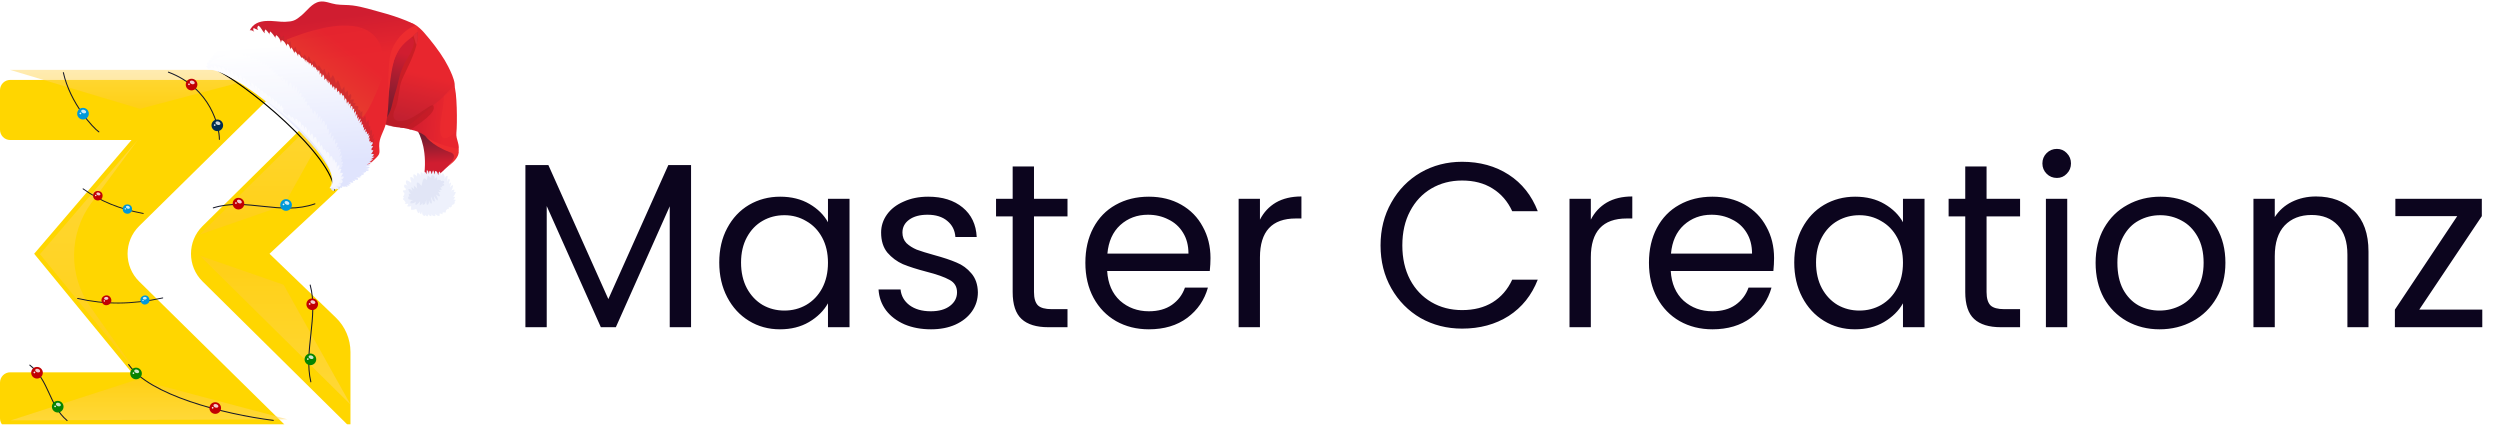 <svg width="265" height="45" viewBox="0 0 265 45" fill="none" xmlns="http://www.w3.org/2000/svg">
<g clip-path="url(#clip0_3469_3094)">
<g filter="url(#filter0_d_3469_3094)">
<path d="M30.487 7.504H1.086C0.486 7.504 0 7.99 0 8.59V12.79C0 13.39 0.486 13.876 1.086 13.876H13.94L3.621 25.933L13.94 38.498H1.086C0.486 38.498 0 38.984 0 39.584V43.382C0 43.983 0.489 44.47 1.09 44.468L30.487 44.363L14.755 28.875C13.113 27.258 13.113 24.609 14.755 22.992L30.487 7.504Z" fill="#FFD600"/>
<path d="M21.472 22.998L37.149 7.504V15.727C37.149 17.133 36.565 18.476 35.537 19.435L28.568 25.933L35.594 32.693C36.587 33.649 37.149 34.968 37.149 36.346V44.363L21.472 28.869C19.837 27.253 19.837 24.613 21.472 22.998Z" fill="#FFD600"/>
<g opacity="0.53" filter="url(#filter1_di_3469_3094)">
<path d="M9.086 20.49L14 13.824L3.633 25.93L13.892 38.481L8.969 31.502C6.633 28.189 6.68 23.752 9.086 20.49Z" fill="url(#paint0_linear_3469_3094)"/>
</g>
</g>
<g opacity="0.53" filter="url(#filter2_di_3469_3094)">
<path d="M30.064 31.772L21.193 28.694L37.161 44.48L30.064 31.772Z" fill="url(#paint1_linear_3469_3094)"/>
</g>
<g opacity="0.53" filter="url(#filter3_di_3469_3094)">
<path d="M30.064 20.213L21.193 23.29L37.161 7.504L30.064 20.213Z" fill="url(#paint2_linear_3469_3094)"/>
</g>
<g opacity="0.53" filter="url(#filter4_di_3469_3094)">
<path d="M14.544 40.132L30.475 44.356L1.135 44.465L14.544 40.132Z" fill="url(#paint3_linear_3469_3094)"/>
</g>
<g opacity="0.53" filter="url(#filter5_di_3469_3094)">
<path d="M14.833 11.632L1.062 7.504H30.438L14.833 11.632Z" fill="url(#paint4_linear_3469_3094)"/>
</g>
<g filter="url(#filter6_f_3469_3094)">
<path d="M22.159 6.992C26.071 8.749 35.428 16.644 35.424 20.216" stroke="black" stroke-width="0.121"/>
</g>
<path d="M48.502 15.995C49.015 16.434 46.158 18.921 45.457 19.327C45.512 19.036 44.856 19.296 44.916 18.912C45.337 16.215 44.656 14.382 44.053 13.498L48.502 15.995Z" fill="url(#paint5_linear_3469_3094)"/>
<path d="M42.387 13.5L47.058 8.81C47.815 8.395 47.562 8.118 48.129 9.063C48.45 9.597 48.483 13.101 48.376 14.085C48.298 14.801 48.852 15.431 48.533 16.089C47.75 15.975 46.306 15.586 45.303 14.608C44.792 14.109 44.164 13.873 43.487 13.726C43.13 13.609 42.761 13.54 42.387 13.5Z" fill="url(#paint6_linear_3469_3094)"/>
<path d="M44.945 3.446C45.705 4.318 46.552 5.399 47.14 6.383C47.522 7.022 48.582 9.012 48.058 9.411C47.366 9.937 44.119 12.681 42.957 13.591C42.647 13.528 42.331 13.493 42.013 13.471C41.389 13.322 40.762 13.235 40.164 12.827L42.903 2.663C43.379 1.905 44.494 2.928 44.945 3.446Z" fill="url(#paint7_linear_3469_3094)"/>
<path opacity="0.6" d="M43.27 3.998C43.525 3.879 44.025 3.362 44.288 3.397C44.421 5.056 43.186 7.099 42.602 8.47C42.271 9.248 42.292 10.554 41.977 11.312C41.843 11.636 41.386 12.501 42.048 12.768C43.348 13.294 45.676 10.838 45.917 11.188C46.413 11.908 44.191 13.275 43.53 13.741C42.974 13.551 42.387 13.484 41.797 13.455C41.387 13.373 41.01 13.284 40.813 13.192C40.855 12.862 40.918 12.525 40.936 12.406C41.075 11.474 41.29 10.275 41.6 9.397C42.033 8.171 42.26 7.462 42.71 6.241C42.92 5.671 42.779 4.225 43.27 3.998Z" fill="#B71A22"/>
<path d="M41.155 5.943C41.469 5.37 42.692 3.688 43.549 3.952C44.371 4.206 43.428 5.804 43.163 6.228C42.312 7.586 42.292 8.617 41.918 9.757C41.52 10.967 41.556 11.791 40.853 12.68C40.713 12.857 40.407 13.321 40.123 13.124C39.638 12.789 40.416 11.845 39.956 11.533L40.477 11.866C40.998 11.131 40.581 9.448 40.583 8.537C40.585 7.562 40.694 6.783 41.155 5.943Z" fill="url(#paint8_linear_3469_3094)"/>
<path d="M30.198 2.313C31.076 2.28 31.295 2.186 31.959 1.633C32.544 1.145 33.084 0.312 33.884 0.177C34.467 0.078 35.045 0.374 35.613 0.458C36.205 0.546 36.812 0.503 37.406 0.582C38.464 0.722 39.479 1.064 40.507 1.336C41.359 1.561 42.229 1.854 43.044 2.181C43.421 2.332 44.118 2.635 44.146 3.074C44.182 3.634 42.835 4.319 42.556 4.791C42.124 5.52 41.747 6.307 41.54 7.131C41.052 9.067 41.35 11.114 40.918 13.043C40.717 13.94 40.157 14.575 40.196 15.497C40.224 16.155 40.334 16.288 39.839 16.767C39.541 17.055 38.951 17.661 38.555 17.625C38.555 17.625 26.773 3.522 26.436 3.294C27.154 1.708 29.186 2.351 30.198 2.313Z" fill="url(#paint9_linear_3469_3094)"/>
<path d="M28.977 4.739C30.312 4.242 31.751 3.617 33.142 3.246C34.517 2.878 35.975 2.588 37.403 2.755C40.422 3.107 41.09 5.79 40.45 8.371C40.322 8.885 38.736 12.731 38.295 12.374C35.737 10.304 33.192 8.219 30.628 6.156C30.062 5.701 29.495 5.249 28.977 4.739Z" fill="url(#paint10_linear_3469_3094)"/>
<path d="M29.345 5.514C29.328 5.503 29.311 5.49 29.295 5.476L29.345 5.514Z" fill="url(#paint11_linear_3469_3094)"/>
<path opacity="0.5" d="M26.671 3.107C27 3.387 27.152 3.092 27.282 2.794C27.365 2.869 27.536 2.885 27.62 2.958C27.663 2.838 27.802 2.714 27.835 2.593C27.9 2.815 27.964 3.09 28.18 3.212C28.189 3.073 28.299 2.979 28.334 2.846C28.6 3.032 28.563 3.35 28.786 3.517C28.827 3.394 28.974 3.299 29.019 3.208C29.122 3.413 29.078 3.686 29.355 3.755C29.413 3.614 29.564 3.471 29.606 3.325C29.689 3.616 29.682 4.237 30.086 3.74C30.102 3.914 30.126 4.107 30.157 4.298C30.228 4.221 30.347 4.175 30.414 4.08C30.335 4.383 30.482 4.804 30.777 4.345C30.879 4.622 30.818 5.588 31.338 4.936C31.424 5.182 31.454 5.796 31.776 5.325C31.897 5.587 31.842 5.912 32.154 6.01C32.197 5.937 32.259 5.858 32.296 5.781C32.43 5.92 32.457 6.124 32.565 6.299C32.583 6.153 32.678 6.073 32.718 5.943C32.948 6.154 32.825 6.466 33.143 6.619C33.169 6.539 33.185 6.493 33.224 6.418C33.478 6.533 33.474 6.87 33.66 7.072C33.696 7.022 33.755 6.967 33.795 6.901C33.998 7.061 34.006 7.345 34.228 7.498C34.265 7.419 34.364 7.328 34.391 7.279C34.49 7.526 34.51 7.851 34.704 8.008C34.691 7.809 34.789 7.747 34.833 7.576C34.958 7.814 34.93 8.097 35.067 8.338C35.098 8.203 35.225 8.078 35.27 7.948C35.467 8.197 35.553 8.596 35.611 8.932C35.64 8.753 35.733 8.639 35.816 8.476C36.002 8.801 36.054 9.201 36.242 9.537C36.289 9.414 36.435 9.277 36.477 9.146C36.54 9.378 36.519 9.639 36.572 9.882C36.639 9.733 36.794 9.675 36.863 9.589C36.904 9.782 36.871 10.034 36.906 10.197C36.966 10.112 37.122 10.02 37.174 9.954C37.307 10.142 37.207 10.367 37.129 10.607C37.291 10.504 37.41 10.563 37.547 10.553C37.478 10.643 37.458 10.799 37.39 10.889C37.549 10.865 37.557 10.938 37.718 10.956C37.648 11.036 37.592 11.197 37.504 11.265C37.665 11.185 37.848 11.191 38.018 11.311C37.97 11.375 37.952 11.539 37.895 11.611C38.138 11.606 38.279 11.752 38.182 12.008C38.249 11.87 38.364 11.828 38.417 11.772C38.422 12 38.395 12.239 38.38 12.458C38.401 12.453 38.508 12.509 38.532 12.52C38.577 12.427 38.654 12.333 38.699 12.24C38.801 12.471 38.774 12.8 38.816 13.063C38.871 12.93 39.016 12.795 39.069 12.684C39.105 12.922 39.089 13.181 39.084 13.408C39.146 13.396 39.184 13.367 39.24 13.353C39.231 13.526 39.263 13.725 39.223 13.898C39.272 13.847 39.316 13.803 39.361 13.74C39.539 13.94 39.387 14.198 39.402 14.457C39.469 14.359 39.567 14.285 39.635 14.196C39.624 14.342 39.52 14.713 39.498 14.77C39.55 14.713 39.664 14.643 39.696 14.611C39.655 14.858 39.62 15.101 39.574 15.349C39.733 15.527 39.522 15.809 39.408 16.043C39.454 16.017 39.575 15.987 39.63 15.959C39.729 16.269 39.622 16.794 39.471 17.093L26.575 3.745C26.48 3.617 26.495 3.298 26.671 3.107Z" fill="#BF2631"/>
<path d="M43.007 22.333C42.88 22.286 42.724 22.053 42.774 21.897C42.896 21.927 42.949 21.884 43.047 21.963C42.968 21.851 42.864 21.718 42.815 21.587C42.956 21.612 43.004 21.573 43.112 21.657C42.949 21.534 42.894 21.347 42.842 21.165C42.89 21.185 42.951 21.187 42.988 21.207C42.992 21.095 42.921 20.916 42.867 20.781C42.911 20.791 42.955 20.793 43.003 20.808C43.027 20.686 43.022 20.59 42.959 20.488C42.989 20.491 43.051 20.473 43.104 20.488C43.106 20.435 43.108 20.238 43.115 20.261L47.795 21.669C48.087 21.696 48.13 22.101 47.774 22.024C47.865 22.097 47.905 22.186 47.965 22.28C47.847 22.256 47.728 22.258 47.62 22.225C47.664 22.304 47.674 22.446 47.703 22.538C47.561 22.52 47.501 22.544 47.427 22.423C47.446 22.546 47.502 22.654 47.544 22.773C47.394 22.803 47.268 22.738 47.185 22.627C47.185 22.781 47.2 22.918 47.192 23.07C47.038 23.066 46.953 22.943 46.874 22.809C46.819 22.978 46.838 23.188 46.801 23.364C46.655 23.346 46.619 23.214 46.542 23.088C46.586 23.236 46.617 23.431 46.574 23.595C46.519 23.607 46.422 23.602 46.368 23.585C46.315 23.472 46.281 23.352 46.271 23.238C46.261 23.408 46.254 23.582 46.235 23.75C46.124 23.761 46.067 23.7 46.044 23.616C46.032 23.721 45.982 23.797 45.843 23.754C45.807 23.636 45.764 23.514 45.755 23.388C45.743 23.586 45.603 23.791 45.434 23.846C45.415 23.767 45.406 23.686 45.405 23.605C45.361 23.749 45.228 23.854 45.069 23.815C45.07 23.742 45.066 23.663 45.071 23.59C44.987 23.705 44.855 23.797 44.731 23.849C44.714 23.786 44.704 23.715 44.703 23.641C44.643 23.718 44.557 23.765 44.45 23.742C44.433 23.652 44.434 23.564 44.462 23.489C44.342 23.617 44.184 23.723 44.011 23.725C43.989 23.619 44.024 23.523 44.08 23.44C43.97 23.515 43.834 23.563 43.728 23.557C43.698 23.395 43.741 23.227 43.88 23.129C43.707 23.225 43.611 23.35 43.412 23.334C43.381 23.181 43.418 23.033 43.569 22.969C43.343 22.894 43.206 23.075 42.99 23.029C42.965 22.876 43.059 22.755 43.2 22.691C42.858 22.767 42.712 22.312 43.007 22.333Z" fill="white"/>
<path d="M47.883 21.278C47.883 21.278 47.833 22.857 45.894 23.517C44.002 24.16 42.415 22.549 42.833 20.773C43.257 18.968 47.883 21.278 47.883 21.278Z" fill="white"/>
<path d="M42.833 20.774C42.85 19.611 44.33 18.57 45.381 18.449C47.241 18.235 48.55 20.447 47.59 21.935C46.701 23.314 44.686 22.602 42.972 21.401C42.782 21.268 42.83 20.981 42.833 20.774Z" fill="#EEF1FC"/>
<path d="M43.082 20.594C42.956 20.459 42.612 20.404 42.758 20.166C42.925 20.167 43.099 20.185 43.264 20.184C43.049 19.99 42.736 19.949 42.868 19.57C43.016 19.563 43.141 19.628 43.241 19.733C43.089 19.556 42.968 19.394 43.044 19.135C43.331 19.091 43.434 19.304 43.648 19.426C43.584 19.208 43.441 19.017 43.516 18.758C43.661 18.754 43.822 18.878 43.897 18.995C43.834 18.823 43.785 18.675 43.833 18.47C43.976 18.479 44.121 18.581 44.183 18.716C44.181 18.574 44.203 18.424 44.247 18.306C44.407 18.361 44.534 18.502 44.563 18.673C44.571 18.536 44.579 18.398 44.595 18.262C44.746 18.254 44.85 18.376 44.871 18.52C44.883 18.402 44.912 18.285 44.965 18.191C45.112 18.236 45.182 18.355 45.204 18.522C45.222 18.373 45.226 18.189 45.245 18.029C45.397 18.087 45.426 18.277 45.469 18.445C45.494 17.922 45.658 18.027 45.767 18.482C45.809 18.347 45.831 18.174 45.912 18.061C46.003 18.196 46.045 18.383 46.071 18.556C46.068 18.408 46.09 18.261 46.139 18.122C46.357 18.143 46.448 18.458 46.438 18.654C46.477 18.494 46.472 18.296 46.578 18.176C46.726 18.313 46.745 18.538 46.731 18.743C46.747 18.585 46.809 18.427 46.944 18.349C47.125 18.5 47.169 18.796 47.124 19.03C47.192 18.868 47.214 18.599 47.443 18.652C47.441 18.856 47.425 19.066 47.409 19.271C47.42 19.198 47.49 19.082 47.51 18.997C47.565 18.991 47.615 18.985 47.675 19.003C47.694 19.189 47.582 19.338 47.58 19.536C47.636 19.39 47.722 19.397 47.812 19.348C47.812 19.537 47.715 19.7 47.707 19.893C47.779 19.753 47.865 19.648 48.014 19.619C48.039 19.861 47.895 20.099 47.802 20.314C47.884 20.184 48 20.05 48.181 20.119C48.161 20.227 48.105 20.324 48.048 20.422C48.113 20.349 48.204 20.316 48.314 20.352C48.269 20.533 48.155 20.761 48.013 20.9C48.085 20.837 48.107 20.889 48.239 20.871C48.222 20.979 48.149 21.077 48.051 21.148C48.135 21.148 48.225 21.156 48.295 21.174C48.287 21.267 48.227 21.356 48.141 21.408C48.306 21.442 48.184 21.669 47.904 21.727C47.898 21.792 47.89 21.857 47.883 21.918C47.86 21.916 47.834 21.918 47.808 21.92C47.807 21.938 47.806 21.96 47.805 21.988C47.706 21.958 47.603 21.976 47.51 21.952C47.612 22.033 47.561 22.057 47.607 22.132C47.481 22.118 47.342 22.124 47.229 22.15C47.272 22.268 47.278 22.398 47.246 22.522C47.108 22.54 46.974 22.501 46.855 22.426C46.938 22.502 46.919 22.588 46.896 22.729C46.794 22.659 46.653 22.583 46.508 22.594C46.538 22.611 46.573 22.627 46.602 22.646C46.62 22.723 46.595 22.81 46.588 22.888C46.413 22.91 46.245 22.824 46.166 22.661C46.177 22.73 46.134 22.834 46.138 22.907C45.961 22.933 45.784 22.853 45.749 22.695C45.743 22.771 45.732 22.849 45.725 22.922C45.559 22.912 45.412 22.816 45.45 22.634C45.439 22.75 45.36 22.855 45.318 22.944C45.203 22.91 45.128 22.839 45.101 22.746C45.092 22.797 45.079 22.847 45.061 22.89C44.789 22.899 44.714 22.644 44.742 22.413C44.739 22.459 44.668 22.6 44.652 22.669C44.605 22.671 44.563 22.666 44.517 22.657C44.529 22.57 44.496 22.445 44.521 22.364C44.369 22.898 44.192 22.362 44.131 22.155C43.951 22.208 43.78 22.278 43.569 22.226C43.572 22.098 43.576 21.965 43.581 21.836C43.469 21.893 43.291 21.91 43.147 21.863C43.21 21.78 43.267 21.673 43.307 21.552C43.19 21.634 43.049 21.61 42.891 21.586C42.994 21.493 43.054 21.348 43.029 21.197C42.69 21.333 42.611 20.968 42.887 20.947C42.544 20.907 42.83 20.627 43.082 20.594Z" fill="#EEF1FC"/>
<path opacity="0.5" d="M43.415 20.815C43.347 20.749 43.311 20.648 43.34 20.538C43.411 20.542 43.489 20.536 43.562 20.542C43.419 20.464 43.31 20.206 43.283 20.056C43.501 19.991 43.618 20.153 43.742 20.305C43.674 20.158 43.613 19.983 43.604 19.837C43.724 19.883 43.831 19.984 43.913 20.081C43.87 19.963 43.855 19.825 43.877 19.706C44.021 19.753 44.103 19.892 44.218 19.99C44.214 19.776 44.133 19.567 44.2 19.354C44.476 19.315 44.462 19.61 44.693 19.676C44.746 19.533 44.833 18.481 45.222 19.113C45.381 18.608 45.213 18.446 45.707 18.872C45.625 18.427 46.164 18.495 46.075 19.005C46.137 18.897 46.228 18.842 46.329 18.769C46.344 18.866 46.351 19.026 46.345 19.131C46.458 19.045 46.556 19.033 46.614 19.078C46.639 19.064 46.67 19.055 46.708 19.052C46.712 19.093 46.721 19.14 46.729 19.186C46.835 19.154 46.954 19.165 47.073 19.191C47.086 19.249 47.08 19.347 47.06 19.404C46.998 19.401 46.942 19.437 46.886 19.438C47.035 19.435 47.103 19.519 47.081 19.667C46.992 19.667 46.879 19.728 46.814 19.73C46.85 19.759 46.903 19.827 46.925 19.844C46.848 19.828 46.748 19.851 46.67 19.84C46.711 19.893 46.775 20.038 46.843 20.11C46.736 20.119 46.615 20.154 46.492 20.108C46.566 20.164 46.629 20.274 46.707 20.335C46.598 20.379 46.493 20.372 46.419 20.303C46.522 20.451 46.606 20.63 46.632 20.8C46.468 20.815 46.319 20.707 46.208 20.621C46.297 20.831 46.453 21.025 46.379 21.267C46.235 21.151 46.123 20.983 46.034 20.807C45.962 20.988 46.135 21.163 46.072 21.365C45.856 21.355 45.801 21.031 45.712 20.861C45.642 21.108 45.832 21.306 45.77 21.573C45.569 21.587 45.476 21.327 45.468 21.126C45.471 21.358 45.507 21.748 45.25 21.692C45.164 21.503 45.217 21.307 45.163 21.124C45.187 21.245 45.091 21.795 44.799 21.693C44.8 21.626 44.802 21.558 44.805 21.491C44.754 21.622 44.625 21.713 44.496 21.761C44.496 21.614 44.507 21.467 44.523 21.321C44.406 21.487 44.226 21.709 44.048 21.724C44.022 21.587 44.041 21.451 44.124 21.351C43.968 21.496 43.686 21.592 43.498 21.539C43.454 21.324 43.641 21.268 43.816 21.205C43.577 21.172 43.149 21.216 43.285 20.835C43.328 20.827 43.372 20.82 43.415 20.815Z" fill="#D4DBF1"/>
<path d="M22.208 6.573C22.033 6.552 22.063 6.474 22.169 6.382C22.257 6.306 22.375 6.32 22.489 6.336C22.49 6.335 22.491 6.333 22.492 6.332C22.438 6.313 22.371 6.278 22.317 6.266C22.312 6.07 22.51 6.099 22.66 6.067C22.321 6.064 22.562 5.799 22.796 5.795C22.762 5.792 22.727 5.786 22.693 5.784C22.669 5.609 22.937 5.515 23.085 5.503C22.999 5.501 22.96 5.458 22.893 5.436C22.984 5.36 23.1 5.305 23.238 5.316C23.159 5.317 23.075 5.283 22.998 5.269C23.038 5.131 23.249 5.036 23.41 5.041C23.359 5.03 23.308 5.013 23.256 5.003C23.325 4.911 23.488 4.862 23.632 4.861C23.569 4.852 23.506 4.839 23.445 4.818C23.443 4.659 23.645 4.6 23.794 4.616C23.679 4.588 23.655 4.498 23.746 4.399C23.842 4.295 24.071 4.356 24.194 4.364C24.081 4.35 23.907 4.272 24.042 4.183C24.089 4.153 24.294 4.191 24.39 4.205C24.392 4.204 24.394 4.202 24.396 4.2C24.297 4.166 24.229 4.094 24.255 3.984C24.349 3.979 24.457 3.98 24.556 3.986C24.532 3.978 24.465 3.936 24.425 3.922C24.426 3.921 24.428 3.843 24.432 3.848C24.53 3.848 24.631 3.853 24.73 3.862C24.675 3.851 24.629 3.812 24.574 3.791C24.573 3.762 24.587 3.714 24.582 3.689C24.689 3.69 24.841 3.7 24.921 3.707C24.84 3.654 24.877 3.64 24.841 3.592C24.976 3.584 25.105 3.628 25.23 3.619C25.185 3.586 25.171 3.547 25.152 3.527C25.231 3.521 25.307 3.537 25.379 3.567C25.323 3.531 25.293 3.479 25.301 3.402C25.375 3.395 25.455 3.431 25.523 3.472C25.472 3.419 25.447 3.351 25.478 3.266C25.616 3.281 25.712 3.367 25.837 3.428C25.75 3.364 25.728 3.279 25.785 3.192C25.93 3.243 26.067 3.371 26.184 3.479C26.118 3.371 25.984 3.28 26.068 3.151C26.164 3.198 26.26 3.252 26.336 3.323C26.337 3.265 26.355 3.204 26.378 3.149C26.416 3.164 26.466 3.198 26.519 3.243C26.532 3.222 26.549 3.2 26.569 3.178C26.61 3.201 26.661 3.221 26.714 3.242C26.715 3.236 26.716 3.23 26.717 3.224C26.744 3.234 26.767 3.251 26.786 3.27C26.851 3.296 26.912 3.324 26.957 3.359C26.957 3.358 26.957 3.357 26.957 3.356C26.808 3.2 26.844 3.161 26.875 2.961C27.032 3.052 27.23 3.136 27.386 3.178C27.227 3.005 27.24 2.898 27.385 2.719C27.727 2.906 27.777 3.322 28.093 3.531C27.988 3.32 28.055 3.325 28.125 3.117C28.336 3.264 28.467 3.524 28.646 3.711C28.489 3.493 28.588 3.559 28.649 3.329C28.866 3.529 29.075 3.819 29.245 4.081C29.126 3.844 29.226 3.953 29.264 3.722C29.55 3.883 29.742 4.251 29.785 4.564C29.782 4.419 29.841 4.377 29.869 4.252C30.146 4.352 30.299 4.653 30.4 4.933C30.355 4.713 30.44 4.767 30.49 4.613C30.663 4.781 30.724 5.014 30.786 5.253C30.797 5.162 30.834 5.108 30.86 5.018C31.033 5.195 31.143 5.456 31.229 5.71C31.187 5.57 31.221 5.614 31.276 5.429C31.448 5.578 31.556 5.791 31.601 6.023C31.578 5.842 31.617 5.855 31.648 5.688C31.76 5.798 31.853 5.95 31.933 6.104C31.933 6.103 31.933 6.102 31.933 6.101C31.975 6.104 32.007 6.12 32.032 6.146C32.054 6.114 32.076 6.081 32.09 6.053C32.125 6.125 32.156 6.201 32.182 6.279C32.194 6.244 32.21 6.213 32.234 6.189C32.298 6.294 32.319 6.431 32.339 6.559C32.341 6.561 32.344 6.563 32.346 6.564C32.349 6.49 32.371 6.416 32.397 6.348C32.546 6.372 32.528 6.545 32.531 6.687C32.533 6.688 32.535 6.69 32.536 6.691C32.544 6.612 32.579 6.54 32.636 6.497C32.707 6.593 32.753 6.73 32.752 6.858C32.753 6.858 32.753 6.859 32.754 6.859C32.76 6.796 32.807 6.712 32.82 6.653C32.984 6.681 32.996 6.893 32.97 7.047C32.97 7.048 32.971 7.049 32.972 7.05C33.004 6.941 33.057 6.841 33.172 6.845C33.171 6.959 33.16 7.082 33.161 7.192C33.181 7.13 33.254 7.06 33.279 7.011C33.353 7.109 33.34 7.247 33.309 7.377C33.31 7.378 33.311 7.379 33.312 7.38C33.334 7.304 33.351 7.225 33.359 7.138C33.525 7.129 33.528 7.316 33.511 7.463C33.521 7.422 33.536 7.382 33.543 7.343C33.689 7.373 33.67 7.519 33.69 7.638C33.706 7.563 33.759 7.466 33.816 7.416C33.907 7.576 33.862 7.754 33.905 7.927C33.911 7.87 33.979 7.751 33.995 7.701C34.074 7.82 34.076 8.002 34.056 8.151C34.191 8.159 34.178 8.011 34.214 7.891C34.394 7.965 34.382 8.31 34.374 8.488C34.621 8.099 34.613 8.484 34.683 8.76C34.705 8.666 34.722 8.577 34.738 8.48C34.863 8.572 34.775 8.708 34.847 8.848C34.864 8.77 34.909 8.686 34.923 8.614C34.942 8.767 35.005 8.91 35.026 9.064C35.028 9.066 35.03 9.068 35.032 9.07C35.038 9.008 35.059 8.949 35.073 8.896C35.18 8.981 35.208 9.136 35.251 9.271C35.266 9.285 35.281 9.299 35.296 9.313C35.305 9.248 35.331 9.179 35.339 9.129C35.457 9.187 35.459 9.338 35.465 9.476C35.483 9.494 35.502 9.512 35.519 9.53C35.535 9.439 35.559 9.353 35.613 9.287C35.778 9.401 35.681 9.645 35.802 9.781C35.801 9.694 35.859 9.655 35.874 9.613C35.997 9.702 36.011 9.896 36.028 10.06C36.038 10.071 36.048 10.082 36.058 10.093C36.072 10.003 36.088 9.904 36.142 9.829C36.257 9.918 36.284 10.078 36.284 10.235C36.292 10.178 36.305 10.121 36.328 10.068C36.503 10.089 36.515 10.415 36.521 10.634C36.526 10.641 36.532 10.647 36.537 10.654C36.548 10.572 36.568 10.491 36.609 10.42C36.746 10.457 36.743 10.73 36.754 10.928C36.766 10.944 36.777 10.959 36.789 10.974C36.812 10.887 36.849 10.805 36.9 10.742C37.007 10.854 36.973 11.042 36.957 11.198C36.959 11.2 36.961 11.203 36.963 11.206C36.99 11.088 37.012 10.948 37.161 10.99C37.16 11.141 37.143 11.297 37.139 11.45C37.146 11.461 37.153 11.471 37.161 11.482C37.192 11.342 37.227 11.146 37.339 11.276C37.386 11.331 37.361 11.635 37.346 11.753C37.347 11.754 37.348 11.755 37.349 11.756C37.377 11.631 37.396 11.495 37.551 11.519C37.55 11.689 37.505 11.895 37.544 12.048C37.563 11.928 37.602 11.797 37.73 11.81C37.728 11.977 37.692 12.163 37.715 12.328C37.719 12.333 37.722 12.338 37.725 12.343C37.736 12.265 37.777 12.192 37.798 12.12C37.822 12.124 37.855 12.126 37.879 12.129C37.878 12.272 37.867 12.418 37.858 12.562C37.862 12.57 37.867 12.578 37.872 12.586C37.899 12.503 37.947 12.431 38.03 12.418C38.027 12.541 37.991 12.656 37.985 12.778C37.993 12.792 38.001 12.806 38.009 12.82C38.077 12.727 38.107 12.616 38.218 12.568C38.238 12.733 38.133 12.871 38.133 13.038C38.136 13.042 38.138 13.046 38.14 13.049C38.186 12.948 38.245 12.869 38.34 12.859C38.34 13.012 38.327 13.17 38.315 13.325C38.352 13.195 38.39 13.195 38.49 13.174C38.489 13.312 38.474 13.453 38.475 13.59C38.511 13.483 38.573 13.479 38.614 13.435C38.596 13.565 38.566 13.701 38.564 13.836C38.566 13.841 38.569 13.846 38.572 13.851C38.615 13.771 38.684 13.69 38.764 13.645C38.771 13.782 38.721 13.926 38.72 14.072C38.771 13.954 38.829 13.967 38.916 13.937C38.892 14.033 38.88 14.139 38.883 14.242C38.935 14.161 39.024 14.147 39.08 14.116C39.074 14.24 39.023 14.344 38.975 14.46C39.024 14.355 39.088 14.342 39.182 14.312C39.161 14.443 39.089 14.564 39.055 14.693C39.066 14.686 39.079 14.681 39.093 14.677C39.128 14.636 39.169 14.598 39.192 14.562C39.196 14.611 39.173 14.746 39.151 14.848C39.148 14.897 39.144 14.946 39.141 14.995C39.142 14.997 39.142 14.999 39.143 15.002C39.223 14.935 39.226 14.97 39.311 14.94C39.279 15.002 39.273 15.088 39.243 15.15C39.308 15.061 39.411 15.049 39.523 15.092C39.528 15.248 39.41 15.372 39.323 15.491C39.324 15.495 39.325 15.498 39.326 15.502C39.409 15.459 39.467 15.474 39.562 15.509C39.507 15.582 39.434 15.675 39.375 15.767C39.381 15.819 39.384 15.871 39.386 15.925C39.447 15.914 39.512 15.918 39.576 15.937C39.525 16.07 39.441 16.184 39.358 16.298C39.356 16.312 39.353 16.326 39.35 16.341C39.431 16.303 39.523 16.304 39.616 16.333C39.63 16.464 39.523 16.542 39.404 16.59C39.5 16.587 39.608 16.609 39.691 16.62C39.574 16.728 39.419 16.813 39.274 16.895C39.354 16.859 39.452 16.875 39.557 16.891C39.459 16.975 39.306 17.075 39.156 17.133C39.246 17.134 39.337 17.153 39.404 17.186C39.277 17.27 39.035 17.384 38.874 17.419C38.874 17.42 38.873 17.42 38.873 17.42C39 17.399 39.157 17.412 39.275 17.465C39.17 17.581 38.923 17.628 38.763 17.624C38.907 17.681 39.07 17.645 39.202 17.706C39.113 17.865 38.914 17.916 38.73 17.91C38.857 17.923 38.993 17.938 39.1 17.988C39.081 18.139 38.916 18.136 38.759 18.107C38.945 18.194 38.629 18.342 38.381 18.332C38.443 18.34 38.511 18.366 38.571 18.376C38.599 18.57 38.402 18.549 38.241 18.527C38.267 18.536 38.293 18.546 38.316 18.551C38.319 18.592 38.307 18.653 38.291 18.688C38.211 18.692 38.133 18.681 38.056 18.664C38.111 18.685 38.164 18.717 38.214 18.742C38.221 18.763 38.22 18.782 38.209 18.801C38.057 18.844 37.872 18.802 37.711 18.803C37.852 18.858 38.001 18.872 37.94 19.061C37.803 19.058 37.664 19.048 37.525 19.039C37.589 19.056 37.628 19.102 37.623 19.181C37.494 19.189 37.366 19.16 37.24 19.137C37.331 19.158 37.474 19.224 37.443 19.36C37.282 19.384 37.111 19.314 36.942 19.311C36.941 19.312 36.94 19.312 36.939 19.313C37.07 19.331 37.199 19.396 37.152 19.546C37.059 19.52 36.96 19.494 36.861 19.474C36.962 19.522 37.062 19.562 37.054 19.674C36.929 19.7 36.81 19.633 36.701 19.626C36.743 19.644 36.786 19.686 36.834 19.709C36.842 19.741 36.84 19.771 36.827 19.801C36.738 19.817 36.652 19.789 36.572 19.743C36.584 19.758 36.595 19.772 36.605 19.786C36.471 19.798 36.338 19.784 36.208 19.748C36.23 19.758 36.251 19.767 36.27 19.774C36.277 19.833 36.266 19.873 36.237 19.92C36.145 19.919 36.056 19.895 35.974 19.857C36.041 19.912 36.087 19.999 36.003 20.066C35.894 20.152 35.634 19.947 35.566 19.905C35.684 19.983 35.626 19.974 35.659 20.073C35.567 20.086 35.474 20.07 35.395 20.024C35.446 20.075 35.456 20.145 35.425 20.229C35.219 20.268 35.108 20.093 35.022 19.937C34.992 19.939 34.963 19.941 34.934 19.942C37.385 17.857 25.277 7.313 22.129 7.378C22.095 7.397 21.91 7.071 21.889 7.086C21.723 6.95 22.018 7.101 21.831 7.025C21.865 6.966 21.876 7.051 21.952 7.049C21.936 7.04 21.821 7.091 21.865 7.049C21.854 7.056 21.893 7.021 21.883 7.029C21.906 7 21.82 7.023 21.856 7.064C21.848 7.064 21.829 7.07 21.823 7.071C21.821 6.928 21.875 7.042 22.002 7.002C22.008 6.995 21.909 7.098 21.914 7.091C21.959 6.992 21.856 7.075 21.831 7.071C21.872 6.966 21.975 6.959 22.079 6.932C22.084 6.925 22.089 6.918 22.094 6.911C21.816 6.877 21.937 6.568 22.208 6.573Z" fill="url(#paint12_linear_3469_3094)"/>
<path opacity="0.6" d="M22.056 7.245C22.135 7.212 22.232 7.197 22.344 7.198C22.347 7.151 22.355 7.104 22.367 7.056C22.484 7.068 22.565 7.141 22.636 7.231C22.656 7.234 22.676 7.239 22.697 7.243C22.68 7.141 22.695 7.031 22.743 6.927C22.902 7.038 23.022 7.22 23.153 7.377C23.16 7.379 23.166 7.382 23.173 7.384C23.117 7.278 23.122 7.157 23.156 7.026C23.351 7.09 23.464 7.327 23.565 7.525C23.517 7.391 23.542 7.246 23.563 7.097C23.768 7.118 23.948 7.488 24.011 7.747C24.015 7.749 24.018 7.751 24.022 7.753C24.009 7.599 24.007 7.443 24.068 7.307C24.223 7.441 24.339 7.753 24.429 7.963C24.434 7.966 24.439 7.969 24.444 7.971C24.448 7.807 24.457 7.641 24.476 7.479C24.667 7.541 24.83 7.985 24.839 8.19C24.839 8.191 24.84 8.191 24.84 8.191C24.843 8.031 24.849 7.879 24.913 7.733C25.119 7.819 25.268 8.243 25.313 8.46C25.307 8.285 25.317 8.077 25.414 7.938C25.646 8.068 25.686 8.456 25.72 8.678C25.711 8.533 25.725 8.384 25.741 8.238C25.996 8.2 26.167 8.637 26.18 8.882C26.183 8.734 26.188 8.584 26.282 8.481C26.475 8.662 26.544 8.971 26.616 9.215C26.621 9.055 26.627 8.893 26.648 8.736C26.786 8.86 26.996 9.15 27.015 9.364C27.02 9.262 27.028 9.159 27.039 9.058C27.245 9.073 27.33 9.467 27.337 9.65C27.327 9.537 27.354 9.414 27.362 9.302C27.502 9.359 27.595 9.567 27.657 9.757C27.668 9.684 27.691 9.607 27.715 9.545C27.867 9.641 27.978 9.829 27.991 10.02C28.005 9.955 28.026 9.893 28.043 9.829C28.249 9.869 28.423 10.203 28.453 10.397C28.436 10.294 28.489 10.186 28.502 10.11C28.728 10.229 28.765 10.551 28.843 10.769C28.848 10.623 28.855 10.474 28.873 10.331C29.051 10.531 29.097 10.767 29.153 11.018C29.147 10.89 29.182 10.767 29.256 10.679C29.447 10.823 29.414 11.097 29.436 11.298C29.446 11.168 29.5 11.036 29.578 10.964C29.74 11.11 29.666 11.403 29.652 11.569C29.652 11.569 29.652 11.569 29.653 11.57C29.673 11.457 29.716 11.073 29.873 11.198C29.915 11.232 29.914 11.368 29.902 11.51C29.91 11.475 29.92 11.44 29.931 11.405C29.95 11.41 30.01 11.414 30.031 11.414C30.029 11.562 30.02 11.712 30.01 11.861C30.186 12.006 30.361 12.153 30.535 12.3C30.531 12.228 30.547 12.163 30.59 12.11C30.761 12.18 30.801 12.391 30.87 12.565C30.867 12.447 30.931 12.419 30.954 12.357C31.127 12.493 31.225 12.728 31.295 12.936C31.285 12.817 31.31 12.691 31.32 12.575C31.585 12.567 31.55 12.949 31.649 13.117C31.636 13.045 31.675 12.941 31.676 12.866C31.958 12.841 31.902 13.319 31.998 13.512C31.989 13.425 32.029 13.312 32.029 13.225C32.242 13.241 32.227 13.64 32.279 13.829C32.285 13.694 32.304 13.547 32.356 13.421C32.574 13.524 32.532 13.911 32.599 14.108C32.629 13.952 32.661 13.768 32.773 13.712C32.836 13.938 32.855 14.162 32.897 14.389C32.916 14.344 33 14.26 33.022 14.176C33.023 14.176 33.127 14.179 33.12 14.184C33.2 14.377 33.183 14.587 33.233 14.792C33.236 14.795 33.238 14.797 33.24 14.8C33.255 14.676 33.325 14.467 33.47 14.547C33.557 14.595 33.59 14.984 33.611 15.185C33.617 15.192 33.623 15.198 33.629 15.205C33.647 15.129 33.693 15.061 33.712 14.992C33.758 14.996 33.812 15 33.856 15.013C33.885 15.2 33.955 15.369 33.952 15.555C33.956 15.559 33.96 15.562 33.963 15.566C33.992 15.487 34.044 15.399 34.067 15.352C34.154 15.454 34.224 15.7 34.246 15.886C34.255 15.896 34.264 15.906 34.273 15.917C34.359 15.636 34.589 16.005 34.606 16.312C34.608 16.315 34.61 16.317 34.612 16.32C34.626 16.248 34.649 16.177 34.663 16.109C34.94 16.087 34.936 16.502 34.946 16.745C34.952 16.753 34.957 16.76 34.963 16.768C34.986 16.68 35.035 16.585 35.054 16.506C35.306 16.555 35.277 17.009 35.303 17.225C35.288 17.089 35.321 16.955 35.398 16.855C35.497 16.965 35.532 17.124 35.53 17.281C35.558 17.212 35.615 17.171 35.71 17.184C35.709 17.385 35.684 17.73 35.673 17.857C35.733 17.685 35.773 17.469 35.99 17.538C35.997 17.752 35.838 17.897 35.845 18.115C35.901 17.979 36.008 17.902 36.155 17.921C36.119 18.09 36.028 18.248 35.981 18.415C36.103 18.302 36.165 18.351 36.318 18.345C36.326 18.52 36.215 18.666 36.08 18.772C36.183 18.7 36.309 18.685 36.435 18.726C36.447 18.907 36.25 19.052 36.085 19.086C36.474 18.98 36.383 19.553 35.916 19.446C35.961 19.455 36.087 19.543 36.139 19.561C36.101 19.842 35.834 19.798 35.63 19.723C35.63 19.723 35.629 19.723 35.629 19.724C35.697 19.756 35.748 19.813 35.811 19.85C35.823 19.911 35.817 20.002 35.798 20.062C35.585 20.082 35.42 19.962 35.211 19.957L35.32 19.86C35.206 19.896 35.078 19.924 34.934 19.942C37.026 16.426 25.176 7.708 22.056 7.245Z" fill="white"/>
<path opacity="0.3" d="M22.147 6.89C22.632 6.151 23.14 6.078 23.816 5.899C23.674 5.762 23.766 5.679 24.09 5.727C23.96 5.666 23.882 5.546 23.928 5.394C24.087 5.399 24.211 5.481 24.368 5.522C24.299 5.438 24.318 5.352 24.272 5.259C24.464 5.306 24.647 5.42 24.781 5.565C24.762 5.476 24.805 5.377 24.797 5.294C24.95 5.375 25.044 5.545 25.076 5.722C25.049 5.614 25.087 5.495 25.089 5.386C25.288 5.406 25.403 5.596 25.43 5.798C25.426 5.697 25.466 5.595 25.485 5.512C25.683 5.557 25.823 5.8 25.86 6.003C25.863 6.003 25.865 6.004 25.868 6.005C25.873 5.884 25.905 5.766 25.963 5.662C26.142 5.726 26.179 5.948 26.228 6.127C26.233 6.129 26.238 6.13 26.242 6.132C26.267 6.007 26.3 5.885 26.369 5.792C26.524 5.91 26.517 6.15 26.61 6.282C26.63 6.29 26.649 6.299 26.669 6.307C26.676 6.229 26.727 6.156 26.734 6.084C26.889 6.065 26.986 6.171 27.011 6.279C27.052 5.833 27.267 6.418 27.323 6.594C27.387 6.082 27.598 6.428 27.611 6.749C27.652 6.594 27.719 6.62 27.787 6.552C27.82 6.66 27.81 6.792 27.805 6.92C27.811 6.923 27.816 6.926 27.821 6.929C27.883 6.807 27.954 6.699 28.074 6.651C28.072 6.78 28.064 6.912 28.052 7.042C28.125 6.943 28.224 6.836 28.318 6.775C28.308 6.879 28.304 7.05 28.309 7.126C28.354 6.965 28.419 6.938 28.572 6.946C28.553 7.065 28.52 7.217 28.528 7.351C28.594 7.245 28.712 7.236 28.812 7.182C28.812 7.291 28.744 7.409 28.689 7.524C28.693 7.527 28.697 7.529 28.7 7.532C28.78 7.442 28.904 7.408 29.038 7.462C29.012 7.543 28.981 7.633 28.949 7.72C28.957 7.726 28.965 7.733 28.973 7.739C29.04 7.677 29.137 7.658 29.245 7.698C29.22 7.751 29.194 7.822 29.162 7.888C29.169 7.894 29.177 7.9 29.184 7.906C29.279 7.829 29.395 7.792 29.519 7.834C29.485 7.916 29.436 7.994 29.378 8.065C29.381 8.067 29.384 8.07 29.387 8.072C29.518 7.998 29.656 8.085 29.79 8.251C29.774 8.293 29.758 8.333 29.741 8.373C29.838 8.458 29.935 8.544 30.031 8.631C29.954 8.486 29.872 8.354 29.79 8.251C29.823 8.166 29.852 8.078 29.877 7.991C29.963 8.156 29.96 8.397 30.012 8.593C30.025 8.479 30.078 8.447 30.118 8.348C30.222 8.464 30.257 8.657 30.267 8.832C30.29 8.683 30.338 8.549 30.441 8.447C30.514 8.648 30.477 8.957 30.578 9.146C30.59 9.158 30.603 9.17 30.615 9.182C30.625 9.011 30.68 8.832 30.797 8.715C30.934 8.906 30.951 9.24 30.967 9.472C31.037 9.324 31.066 9.121 31.154 8.998C31.303 9.158 31.224 9.462 31.255 9.678C31.318 9.501 31.375 9.281 31.474 9.14C31.538 9.376 31.463 9.633 31.505 9.853C31.563 9.705 31.656 9.571 31.768 9.461C31.757 9.689 31.633 9.896 31.657 10.124C31.728 9.99 31.766 9.82 31.951 9.844C31.964 10.004 31.941 10.174 31.941 10.339C32.005 10.258 32.128 10.242 32.196 10.2C32.172 10.34 32.11 10.474 32.111 10.621C32.156 10.502 32.236 10.414 32.359 10.397C32.409 10.587 32.273 10.728 32.272 10.925C32.287 10.89 32.37 10.81 32.394 10.759C32.447 10.756 32.529 10.765 32.579 10.782C32.539 10.937 32.515 11.108 32.521 11.279C32.522 11.28 32.523 11.281 32.525 11.283C32.752 10.849 32.875 11.444 32.944 11.653C32.959 11.577 33.011 11.51 33.029 11.45C33.122 11.645 33.087 11.915 33.209 12.09C33.229 11.976 33.291 11.872 33.317 11.759C33.54 11.806 33.482 12.149 33.47 12.351C33.498 12.257 33.566 12.139 33.591 12.036C33.626 12.04 33.664 12.043 33.699 12.047C33.697 12.257 33.671 12.471 33.675 12.681C33.75 12.539 33.766 12.288 33.981 12.324C33.966 12.506 33.906 12.686 33.915 12.875C33.95 12.727 34.018 12.563 34.159 12.518C34.156 12.755 34.074 12.982 34.09 13.221C34.142 13.123 34.194 12.698 34.378 12.856C34.482 12.945 34.416 13.374 34.403 13.492C34.423 13.332 34.486 13.155 34.67 13.192C34.684 13.385 34.653 13.599 34.656 13.8C34.667 13.779 34.685 13.728 34.698 13.688C34.753 13.675 34.821 13.701 34.873 13.689C34.871 13.908 34.853 14.131 34.837 14.35C34.907 14.198 34.99 14.057 35.154 14.043C35.106 14.262 35.014 14.491 35.069 14.709C35.133 14.567 35.204 14.412 35.348 14.361C35.384 14.588 35.261 14.81 35.273 15.023C35.346 14.871 35.394 14.735 35.559 14.743C35.553 14.948 35.456 15.145 35.527 15.341C35.556 15.181 35.641 15.096 35.799 15.132C35.782 15.332 35.656 15.503 35.653 15.708C35.733 15.577 35.803 15.584 35.926 15.55C35.873 15.708 35.819 15.866 35.763 16.025C35.827 15.877 35.927 15.751 36.094 15.787C36.091 15.949 36.012 16.105 35.925 16.241C35.983 16.153 36.084 16.108 36.153 16.05C36.163 16.283 36.01 16.455 35.937 16.663C36.021 16.543 36.132 16.452 36.281 16.471C36.249 16.635 36.197 16.769 36.114 16.89C36.163 16.866 36.222 16.862 36.294 16.883C36.241 17.022 36.159 17.138 36.081 17.267C36.165 17.131 36.236 17.146 36.38 17.152C36.367 17.277 36.294 17.388 36.2 17.485C36.224 17.484 36.261 17.488 36.33 17.485C36.306 17.629 36.209 17.749 36.094 17.849C36.096 17.862 36.098 17.875 36.1 17.887C36.175 17.904 36.222 17.95 36.269 17.964C36.2 17.986 36.153 18.025 36.125 18.074C36.133 18.146 36.138 18.215 36.142 18.284C36.223 18.288 36.321 18.327 36.394 18.313C36.336 18.453 36.201 18.518 36.138 18.645C36.081 19.368 35.71 19.846 34.934 19.943C37.603 17.631 23.99 5.4 22.147 6.89Z" fill="white"/>
<path d="M44.13 2.742C44.267 2.752 44.203 3.25 44.27 3.37C44.083 3.537 43.9 3.708 43.724 3.886C43.263 4.249 42.483 4.77 41.968 5.846C41.411 7.01 41.172 10.44 41.172 10.44C41.172 10.44 41.066 7.009 41.394 5.731C41.868 3.887 43.579 2.703 44.13 2.742Z" fill="#ED2C2F"/>
<path d="M44.27 3.372C44.27 3.372 44.367 4.205 44.127 4.775L43.827 3.789L44.27 3.372Z" fill="#E02B35"/>
<path opacity="0.6" d="M48.201 14.061C48.201 14.061 46.992 15.259 46.718 14.223C46.443 13.188 47.148 11.15 47.022 10.194L48.13 9.069C48.13 9.069 48.365 10.655 48.201 14.061Z" fill="#ED2C2F"/>
<path d="M47.227 17.798C47.227 17.798 48.984 16.765 48.558 15.776C48.558 15.776 45.937 15.332 45.059 14.356C45.059 14.356 45.61 15.348 47.671 16.129C47.671 16.129 48.944 16.363 47.227 17.798Z" fill="#ED2C2F"/>
<g filter="url(#filter7_d_3469_3094)">
<path d="M15.181 22.489C12.628 22.018 10.649 21.19 8.807 19.881" stroke="#171928" stroke-width="0.102" stroke-linecap="round"/>
</g>
<g filter="url(#filter8_d_3469_3094)">
<path d="M17.25 31.446C13.924 32.161 11.115 32.155 8.229 31.497" stroke="#171928" stroke-width="0.102" stroke-linecap="round"/>
</g>
<circle cx="13.503" cy="22.16" r="0.496" fill="#0098D9"/>
<g opacity="0.8" filter="url(#filter9_f_3469_3094)">
<path d="M13.424 22.068C13.335 21.997 13.323 21.898 13.398 21.847C13.472 21.796 13.605 21.812 13.694 21.883C13.783 21.953 13.795 22.052 13.72 22.103C13.646 22.154 13.513 22.138 13.424 22.068Z" fill="white"/>
</g>
<path opacity="0.9" d="M13.348 22.172C13.33 22.209 13.285 22.225 13.247 22.206C13.209 22.188 13.194 22.142 13.212 22.105C13.231 22.067 13.276 22.052 13.314 22.07C13.351 22.089 13.367 22.134 13.348 22.172Z" fill="white"/>
<circle cx="15.367" cy="31.798" r="0.48" transform="rotate(-22.586 15.367 31.798)" fill="#0098D9"/>
<g opacity="0.8" filter="url(#filter10_f_3469_3094)">
<path d="M15.262 31.747C15.156 31.717 15.109 31.633 15.157 31.56C15.205 31.486 15.329 31.451 15.435 31.481C15.541 31.511 15.588 31.595 15.54 31.668C15.492 31.742 15.368 31.777 15.262 31.747Z" fill="white"/>
</g>
<path opacity="0.9" d="M15.232 31.86C15.23 31.901 15.195 31.931 15.154 31.929C15.114 31.927 15.083 31.892 15.086 31.852C15.088 31.811 15.123 31.78 15.163 31.783C15.204 31.785 15.234 31.82 15.232 31.86Z" fill="white"/>
<circle cx="10.373" cy="20.745" r="0.503" fill="#C10003"/>
<g opacity="0.8" filter="url(#filter11_f_3469_3094)">
<path d="M10.293 20.652C10.203 20.581 10.191 20.48 10.267 20.428C10.342 20.377 10.477 20.393 10.568 20.464C10.658 20.536 10.67 20.636 10.594 20.688C10.518 20.74 10.383 20.724 10.293 20.652Z" fill="white"/>
</g>
<path opacity="0.9" d="M10.216 20.755C10.197 20.793 10.152 20.809 10.113 20.79C10.075 20.772 10.059 20.726 10.078 20.688C10.097 20.649 10.143 20.634 10.181 20.652C10.219 20.671 10.235 20.717 10.216 20.755Z" fill="white"/>
<circle cx="11.281" cy="31.831" r="0.519" transform="rotate(-22.586 11.281 31.831)" fill="#C10003"/>
<g opacity="0.8" filter="url(#filter12_f_3469_3094)">
<path d="M11.169 31.774C11.055 31.741 11.004 31.651 11.055 31.571C11.107 31.492 11.241 31.454 11.356 31.486C11.47 31.519 11.521 31.609 11.469 31.689C11.418 31.768 11.283 31.806 11.169 31.774Z" fill="white"/>
</g>
<path opacity="0.9" d="M11.137 31.903C11.135 31.947 11.097 31.98 11.053 31.977C11.01 31.975 10.976 31.937 10.979 31.893C10.982 31.85 11.019 31.817 11.063 31.819C11.107 31.822 11.14 31.859 11.137 31.903Z" fill="white"/>
<g filter="url(#filter13_d_3469_3094)">
<path d="M3.161 38.556C5.238 40.193 5.167 42.79 7.111 44.432" stroke="#171928" stroke-width="0.11" stroke-linecap="round"/>
</g>
<g filter="url(#filter14_d_3469_3094)">
<path d="M32.88 30.069C33.768 33.349 32.181 37.106 32.948 40.326" stroke="#171928" stroke-width="0.11" stroke-linecap="round"/>
</g>
<g filter="url(#filter15_d_3469_3094)">
<path d="M33.378 21.461C29.759 22.739 26.145 20.771 22.61 21.887" stroke="#171928" stroke-width="0.11" stroke-linecap="round"/>
</g>
<g filter="url(#filter16_d_3469_3094)">
<path d="M28.971 44.413C23.641 43.74 15.811 41.717 13.636 38.492" stroke="#171928" stroke-width="0.11" stroke-linecap="round"/>
</g>
<g filter="url(#filter17_d_3469_3094)">
<path d="M6.716 7.55C7.442 10.822 9.933 13.478 10.482 13.831" stroke="#171928" stroke-width="0.11" stroke-linecap="round"/>
</g>
<g filter="url(#filter18_d_3469_3094)">
<path d="M17.852 7.502C22.373 9.198 23.263 13.333 23.254 14.63" stroke="#171928" stroke-width="0.11" stroke-linecap="round"/>
</g>
<circle cx="3.923" cy="39.511" r="0.617" fill="#C10003"/>
<g opacity="0.8" filter="url(#filter19_f_3469_3094)">
<path d="M3.825 39.399C3.714 39.311 3.7 39.189 3.793 39.125C3.885 39.062 4.051 39.081 4.161 39.169C4.272 39.257 4.287 39.379 4.194 39.443C4.101 39.506 3.936 39.487 3.825 39.399Z" fill="white"/>
</g>
<path opacity="0.9" d="M3.731 39.522C3.709 39.569 3.652 39.588 3.605 39.565C3.559 39.543 3.54 39.486 3.562 39.44C3.585 39.393 3.641 39.373 3.688 39.396C3.735 39.419 3.754 39.476 3.731 39.522Z" fill="white"/>
<circle cx="6.118" cy="43.109" r="0.617" fill="#078400"/>
<g opacity="0.8" filter="url(#filter20_f_3469_3094)">
<path d="M6.021 42.997C5.91 42.909 5.895 42.786 5.988 42.723C6.081 42.659 6.246 42.679 6.357 42.767C6.467 42.854 6.482 42.977 6.389 43.041C6.296 43.104 6.131 43.084 6.021 42.997Z" fill="white"/>
</g>
<path opacity="0.9" d="M5.926 43.12C5.903 43.167 5.847 43.186 5.8 43.163C5.754 43.14 5.734 43.084 5.757 43.037C5.78 42.99 5.836 42.971 5.883 42.994C5.93 43.017 5.949 43.073 5.926 43.12Z" fill="white"/>
<circle cx="23.034" cy="13.284" r="0.617" fill="#002D51"/>
<g opacity="0.8" filter="url(#filter21_f_3469_3094)">
<path d="M22.936 13.172C22.825 13.085 22.811 12.962 22.904 12.899C22.996 12.835 23.161 12.855 23.272 12.942C23.383 13.03 23.397 13.153 23.305 13.216C23.212 13.28 23.047 13.26 22.936 13.172Z" fill="white"/>
</g>
<path opacity="0.9" d="M22.843 13.3C22.82 13.346 22.764 13.366 22.717 13.343C22.67 13.32 22.651 13.264 22.674 13.217C22.697 13.17 22.753 13.151 22.8 13.174C22.846 13.197 22.866 13.253 22.843 13.3Z" fill="white"/>
<circle cx="25.278" cy="21.587" r="0.617" transform="rotate(7.194 25.278 21.587)" fill="#C10003"/>
<g opacity="0.8" filter="url(#filter22_f_3469_3094)">
<path d="M25.196 21.458C25.097 21.357 25.098 21.233 25.198 21.182C25.298 21.131 25.459 21.171 25.558 21.272C25.657 21.373 25.656 21.496 25.556 21.547C25.456 21.599 25.294 21.559 25.196 21.458Z" fill="white"/>
</g>
<path opacity="0.9" d="M25.087 21.575C25.058 21.618 25 21.63 24.956 21.602C24.913 21.573 24.901 21.515 24.929 21.471C24.958 21.428 25.016 21.416 25.059 21.445C25.103 21.473 25.115 21.531 25.087 21.575Z" fill="white"/>
<circle cx="30.322" cy="21.728" r="0.617" transform="rotate(7.194 30.322 21.728)" fill="#0098D9"/>
<g opacity="0.8" filter="url(#filter23_f_3469_3094)">
<path d="M30.239 21.606C30.14 21.505 30.141 21.382 30.241 21.331C30.341 21.279 30.502 21.319 30.601 21.42C30.7 21.521 30.699 21.645 30.599 21.696C30.499 21.747 30.337 21.707 30.239 21.606Z" fill="white"/>
</g>
<path opacity="0.9" d="M30.13 21.719C30.102 21.763 30.043 21.775 30 21.746C29.956 21.718 29.944 21.66 29.973 21.616C30.001 21.573 30.059 21.561 30.103 21.589C30.146 21.618 30.159 21.676 30.13 21.719Z" fill="white"/>
<circle cx="33.096" cy="32.249" r="0.617" fill="#C10003"/>
<g opacity="0.8" filter="url(#filter24_f_3469_3094)">
<path d="M32.999 32.137C32.888 32.05 32.874 31.927 32.967 31.863C33.059 31.8 33.224 31.82 33.335 31.907C33.446 31.995 33.46 32.118 33.367 32.181C33.275 32.245 33.11 32.225 32.999 32.137Z" fill="white"/>
</g>
<path opacity="0.9" d="M32.905 32.261C32.882 32.307 32.826 32.327 32.779 32.304C32.732 32.281 32.713 32.224 32.736 32.178C32.758 32.131 32.815 32.112 32.862 32.135C32.908 32.157 32.928 32.214 32.905 32.261Z" fill="white"/>
<circle cx="32.903" cy="38.089" r="0.617" fill="#078400"/>
<g opacity="0.8" filter="url(#filter25_f_3469_3094)">
<path d="M32.805 37.977C32.694 37.889 32.68 37.767 32.773 37.703C32.865 37.64 33.031 37.659 33.141 37.747C33.252 37.835 33.267 37.958 33.174 38.021C33.081 38.084 32.916 38.065 32.805 37.977Z" fill="white"/>
</g>
<path opacity="0.9" d="M32.712 38.104C32.69 38.151 32.633 38.17 32.586 38.147C32.54 38.125 32.52 38.068 32.543 38.022C32.566 37.975 32.622 37.956 32.669 37.978C32.716 38.001 32.735 38.058 32.712 38.104Z" fill="white"/>
<circle cx="20.306" cy="8.964" r="0.617" fill="#C10003"/>
<g opacity="0.8" filter="url(#filter26_f_3469_3094)">
<path d="M20.209 8.852C20.099 8.764 20.084 8.642 20.177 8.578C20.27 8.515 20.435 8.534 20.546 8.622C20.656 8.71 20.671 8.833 20.578 8.896C20.485 8.96 20.32 8.94 20.209 8.852Z" fill="white"/>
</g>
<path opacity="0.9" d="M20.116 8.975C20.093 9.022 20.037 9.041 19.99 9.018C19.943 8.996 19.924 8.939 19.947 8.893C19.969 8.846 20.026 8.827 20.073 8.849C20.119 8.872 20.139 8.929 20.116 8.975Z" fill="white"/>
<circle cx="8.797" cy="12.05" r="0.617" fill="#0098D9"/>
<g opacity="0.8" filter="url(#filter27_f_3469_3094)">
<path d="M8.699 11.938C8.589 11.85 8.574 11.728 8.667 11.664C8.759 11.601 8.925 11.62 9.035 11.708C9.146 11.796 9.161 11.918 9.068 11.982C8.975 12.046 8.81 12.026 8.699 11.938Z" fill="white"/>
</g>
<path opacity="0.9" d="M8.606 12.069C8.583 12.116 8.527 12.135 8.48 12.112C8.433 12.089 8.414 12.033 8.437 11.986C8.46 11.94 8.516 11.92 8.563 11.943C8.609 11.966 8.629 12.023 8.606 12.069Z" fill="white"/>
<circle cx="14.419" cy="39.589" r="0.617" fill="#078400"/>
<g opacity="0.8" filter="url(#filter28_f_3469_3094)">
<path d="M14.321 39.473C14.211 39.386 14.196 39.263 14.289 39.199C14.382 39.136 14.547 39.156 14.657 39.243C14.768 39.331 14.783 39.454 14.69 39.517C14.597 39.581 14.432 39.561 14.321 39.473Z" fill="white"/>
</g>
<path opacity="0.9" d="M14.229 39.596C14.206 39.643 14.149 39.662 14.103 39.64C14.056 39.617 14.037 39.56 14.059 39.514C14.082 39.467 14.139 39.448 14.185 39.471C14.232 39.493 14.251 39.55 14.229 39.596Z" fill="white"/>
<circle cx="22.816" cy="43.253" r="0.617" fill="#C10003"/>
<g opacity="0.8" filter="url(#filter29_f_3469_3094)">
<path d="M22.719 43.137C22.608 43.05 22.593 42.927 22.686 42.863C22.779 42.8 22.944 42.82 23.055 42.907C23.166 42.995 23.18 43.118 23.087 43.181C22.994 43.245 22.829 43.225 22.719 43.137Z" fill="white"/>
</g>
<path opacity="0.9" d="M22.625 43.264C22.603 43.311 22.546 43.33 22.5 43.308C22.453 43.285 22.434 43.228 22.456 43.182C22.479 43.135 22.535 43.116 22.582 43.139C22.629 43.161 22.648 43.218 22.625 43.264Z" fill="white"/>
</g>
<path d="M73.252 17.496V34.684H70.992V21.868L65.28 34.684H63.69L57.953 21.843V34.684H55.693V17.496H58.127L64.485 31.703L70.843 17.496H73.252ZM76.241 27.829C76.241 26.438 76.522 25.221 77.085 24.178C77.648 23.118 78.418 22.298 79.395 21.719C80.389 21.139 81.49 20.849 82.699 20.849C83.891 20.849 84.926 21.106 85.803 21.619C86.681 22.133 87.335 22.778 87.765 23.557V21.073H90.05V34.684H87.765V32.15C87.318 32.945 86.648 33.607 85.754 34.137C84.876 34.651 83.849 34.907 82.674 34.907C81.465 34.907 80.372 34.609 79.395 34.013C78.418 33.417 77.648 32.581 77.085 31.505C76.522 30.428 76.241 29.203 76.241 27.829ZM87.765 27.853C87.765 26.827 87.558 25.933 87.144 25.171C86.731 24.409 86.168 23.83 85.456 23.432C84.76 23.018 83.99 22.811 83.146 22.811C82.301 22.811 81.531 23.01 80.836 23.408C80.141 23.805 79.586 24.384 79.172 25.146C78.758 25.908 78.551 26.802 78.551 27.829C78.551 28.872 78.758 29.782 79.172 30.561C79.586 31.322 80.141 31.91 80.836 32.324C81.531 32.721 82.301 32.92 83.146 32.92C83.99 32.92 84.76 32.721 85.456 32.324C86.168 31.91 86.731 31.322 87.144 30.561C87.558 29.782 87.765 28.88 87.765 27.853ZM98.688 34.907C97.645 34.907 96.71 34.733 95.882 34.386C95.054 34.021 94.4 33.525 93.919 32.895C93.439 32.25 93.174 31.513 93.125 30.685H95.459C95.526 31.364 95.84 31.918 96.403 32.349C96.983 32.779 97.736 32.995 98.663 32.995C99.524 32.995 100.203 32.804 100.7 32.423C101.197 32.043 101.445 31.562 101.445 30.983C101.445 30.387 101.18 29.948 100.65 29.666C100.121 29.369 99.301 29.079 98.192 28.797C97.181 28.532 96.354 28.267 95.708 28.002C95.079 27.721 94.532 27.315 94.069 26.785C93.621 26.239 93.398 25.527 93.398 24.649C93.398 23.954 93.605 23.317 94.019 22.737C94.433 22.157 95.021 21.702 95.782 21.371C96.544 21.023 97.413 20.849 98.39 20.849C99.897 20.849 101.114 21.23 102.041 21.992C102.968 22.754 103.465 23.797 103.531 25.121H101.271C101.222 24.409 100.932 23.838 100.402 23.408C99.889 22.977 99.193 22.762 98.316 22.762C97.504 22.762 96.859 22.936 96.378 23.283C95.898 23.631 95.658 24.087 95.658 24.649C95.658 25.096 95.799 25.469 96.08 25.767C96.378 26.049 96.743 26.28 97.173 26.463C97.62 26.628 98.233 26.819 99.011 27.034C99.988 27.299 100.783 27.564 101.395 27.829C102.008 28.077 102.53 28.458 102.96 28.971C103.407 29.484 103.639 30.155 103.656 30.983C103.656 31.728 103.449 32.399 103.035 32.995C102.621 33.591 102.033 34.063 101.271 34.41C100.526 34.742 99.665 34.907 98.688 34.907ZM109.603 22.936V30.958C109.603 31.62 109.744 32.092 110.025 32.374C110.307 32.639 110.795 32.771 111.491 32.771H113.155V34.684H111.118C109.86 34.684 108.916 34.394 108.287 33.814C107.658 33.235 107.343 32.283 107.343 30.958V22.936H105.58V21.073H107.343V17.645H109.603V21.073H113.155V22.936H109.603ZM128.312 27.357C128.312 27.787 128.287 28.242 128.237 28.723H117.359C117.441 30.064 117.897 31.115 118.725 31.877C119.569 32.622 120.587 32.995 121.78 32.995C122.757 32.995 123.568 32.771 124.214 32.324C124.876 31.86 125.34 31.248 125.605 30.486H128.039C127.674 31.794 126.946 32.862 125.853 33.69C124.76 34.502 123.402 34.907 121.78 34.907C120.488 34.907 119.329 34.617 118.302 34.038C117.292 33.458 116.498 32.639 115.918 31.579C115.339 30.503 115.049 29.261 115.049 27.853C115.049 26.446 115.33 25.212 115.893 24.153C116.456 23.093 117.243 22.282 118.253 21.719C119.279 21.139 120.455 20.849 121.78 20.849C123.071 20.849 124.214 21.131 125.207 21.694C126.201 22.257 126.962 23.035 127.492 24.029C128.039 25.006 128.312 26.115 128.312 27.357ZM125.977 26.885C125.977 26.024 125.787 25.287 125.406 24.674C125.025 24.045 124.503 23.573 123.841 23.259C123.195 22.927 122.475 22.762 121.68 22.762C120.538 22.762 119.561 23.126 118.75 23.855C117.955 24.583 117.499 25.593 117.384 26.885H125.977ZM133.555 23.283C133.953 22.505 134.516 21.901 135.244 21.47C135.989 21.04 136.892 20.825 137.951 20.825V23.159H137.355C134.822 23.159 133.555 24.534 133.555 27.282V34.684H131.295V21.073H133.555V23.283ZM146.338 26.015C146.338 24.327 146.718 22.811 147.48 21.47C148.242 20.113 149.277 19.053 150.585 18.291C151.909 17.529 153.375 17.149 154.981 17.149C156.868 17.149 158.516 17.604 159.923 18.515C161.331 19.425 162.357 20.717 163.003 22.389H160.296C159.816 21.346 159.12 20.543 158.21 19.98C157.316 19.417 156.239 19.136 154.981 19.136C153.772 19.136 152.688 19.417 151.727 19.98C150.767 20.543 150.013 21.346 149.467 22.389C148.921 23.416 148.647 24.625 148.647 26.015C148.647 27.39 148.921 28.599 149.467 29.642C150.013 30.668 150.767 31.463 151.727 32.026C152.688 32.589 153.772 32.87 154.981 32.87C156.239 32.87 157.316 32.597 158.21 32.051C159.12 31.488 159.816 30.685 160.296 29.642H163.003C162.357 31.297 161.331 32.581 159.923 33.491C158.516 34.386 156.868 34.833 154.981 34.833C153.375 34.833 151.909 34.46 150.585 33.715C149.277 32.953 148.242 31.902 147.48 30.561C146.718 29.22 146.338 27.704 146.338 26.015ZM168.628 23.283C169.025 22.505 169.588 21.901 170.317 21.47C171.062 21.04 171.964 20.825 173.024 20.825V23.159H172.428C169.894 23.159 168.628 24.534 168.628 27.282V34.684H166.368V21.073H168.628V23.283ZM188.051 27.357C188.051 27.787 188.027 28.242 187.977 28.723H177.098C177.181 30.064 177.637 31.115 178.464 31.877C179.309 32.622 180.327 32.995 181.519 32.995C182.496 32.995 183.308 32.771 183.953 32.324C184.616 31.86 185.079 31.248 185.344 30.486H187.778C187.414 31.794 186.685 32.862 185.593 33.69C184.5 34.502 183.142 34.907 181.519 34.907C180.228 34.907 179.069 34.617 178.042 34.038C177.032 33.458 176.237 32.639 175.658 31.579C175.078 30.503 174.789 29.261 174.789 27.853C174.789 26.446 175.07 25.212 175.633 24.153C176.196 23.093 176.982 22.282 177.993 21.719C179.019 21.139 180.195 20.849 181.519 20.849C182.811 20.849 183.953 21.131 184.947 21.694C185.94 22.257 186.702 23.035 187.232 24.029C187.778 25.006 188.051 26.115 188.051 27.357ZM185.717 26.885C185.717 26.024 185.526 25.287 185.146 24.674C184.765 24.045 184.243 23.573 183.581 23.259C182.935 22.927 182.215 22.762 181.42 22.762C180.278 22.762 179.301 23.126 178.489 23.855C177.694 24.583 177.239 25.593 177.123 26.885H185.717ZM190.19 27.829C190.19 26.438 190.472 25.221 191.035 24.178C191.598 23.118 192.368 22.298 193.345 21.719C194.338 21.139 195.439 20.849 196.648 20.849C197.84 20.849 198.875 21.106 199.753 21.619C200.63 22.133 201.284 22.778 201.715 23.557V21.073H204V34.684H201.715V32.15C201.268 32.945 200.597 33.607 199.703 34.137C198.825 34.651 197.799 34.907 196.623 34.907C195.414 34.907 194.322 34.609 193.345 34.013C192.368 33.417 191.598 32.581 191.035 31.505C190.472 30.428 190.19 29.203 190.19 27.829ZM201.715 27.853C201.715 26.827 201.508 25.933 201.094 25.171C200.68 24.409 200.117 23.83 199.405 23.432C198.709 23.018 197.94 22.811 197.095 22.811C196.251 22.811 195.481 23.01 194.785 23.408C194.09 23.805 193.535 24.384 193.121 25.146C192.707 25.908 192.5 26.802 192.5 27.829C192.5 28.872 192.707 29.782 193.121 30.561C193.535 31.322 194.09 31.91 194.785 32.324C195.481 32.721 196.251 32.92 197.095 32.92C197.94 32.92 198.709 32.721 199.405 32.324C200.117 31.91 200.68 31.322 201.094 30.561C201.508 29.782 201.715 28.88 201.715 27.853ZM210.576 22.936V30.958C210.576 31.62 210.717 32.092 210.998 32.374C211.28 32.639 211.768 32.771 212.464 32.771H214.128V34.684H212.091C210.833 34.684 209.889 34.394 209.26 33.814C208.631 33.235 208.316 32.283 208.316 30.958V22.936H206.553V21.073H208.316V17.645H210.576V21.073H214.128V22.936H210.576ZM218.034 18.862C217.603 18.862 217.239 18.713 216.941 18.415C216.643 18.117 216.494 17.753 216.494 17.323C216.494 16.892 216.643 16.528 216.941 16.23C217.239 15.932 217.603 15.783 218.034 15.783C218.448 15.783 218.795 15.932 219.077 16.23C219.375 16.528 219.524 16.892 219.524 17.323C219.524 17.753 219.375 18.117 219.077 18.415C218.795 18.713 218.448 18.862 218.034 18.862ZM219.126 21.073V34.684H216.866V21.073H219.126ZM228.915 34.907C227.64 34.907 226.481 34.617 225.437 34.038C224.411 33.458 223.599 32.639 223.003 31.579C222.424 30.503 222.134 29.261 222.134 27.853C222.134 26.463 222.432 25.237 223.028 24.178C223.641 23.101 224.469 22.282 225.512 21.719C226.555 21.139 227.722 20.849 229.014 20.849C230.305 20.849 231.473 21.139 232.516 21.719C233.559 22.282 234.379 23.093 234.975 24.153C235.587 25.212 235.894 26.446 235.894 27.853C235.894 29.261 235.579 30.503 234.95 31.579C234.337 32.639 233.501 33.458 232.441 34.038C231.382 34.617 230.206 34.907 228.915 34.907ZM228.915 32.92C229.726 32.92 230.488 32.73 231.2 32.349C231.912 31.968 232.483 31.397 232.913 30.635C233.36 29.873 233.584 28.946 233.584 27.853C233.584 26.761 233.369 25.833 232.938 25.072C232.508 24.31 231.945 23.747 231.249 23.383C230.554 23.002 229.8 22.811 228.989 22.811C228.161 22.811 227.399 23.002 226.704 23.383C226.025 23.747 225.479 24.31 225.065 25.072C224.651 25.833 224.444 26.761 224.444 27.853C224.444 28.963 224.643 29.898 225.04 30.66C225.454 31.422 226 31.993 226.679 32.374C227.358 32.738 228.103 32.92 228.915 32.92ZM245.497 20.825C247.153 20.825 248.494 21.33 249.52 22.34C250.547 23.333 251.06 24.774 251.06 26.661V34.684H248.825V26.984C248.825 25.626 248.486 24.591 247.807 23.88C247.128 23.151 246.201 22.787 245.025 22.787C243.833 22.787 242.881 23.159 242.169 23.904C241.473 24.649 241.126 25.734 241.126 27.158V34.684H238.865V21.073H241.126V23.01C241.573 22.315 242.177 21.777 242.939 21.396C243.717 21.015 244.57 20.825 245.497 20.825ZM256.441 32.821H263.122V34.684H253.858V32.821L260.465 22.911H253.908V21.073H263.073V22.911L256.441 32.821Z" fill="#0C051E"/>
<defs>
<filter id="filter0_d_3469_3094" x="-1.69" y="6.78" width="40.528" height="40.344" filterUnits="userSpaceOnUse" color-interpolation-filters="sRGB">
<feFlood flood-opacity="0" result="BackgroundImageFix"/>
<feColorMatrix in="SourceAlpha" type="matrix" values="0 0 0 0 0 0 0 0 0 0 0 0 0 0 0 0 0 0 127 0" result="hardAlpha"/>
<feOffset dy="0.966"/>
<feGaussianBlur stdDeviation="0.845"/>
<feComposite in2="hardAlpha" operator="out"/>
<feColorMatrix type="matrix" values="0 0 0 0 0.367 0 0 0 0 0.338 0 0 0 0 0.338 0 0 0 0.25 0"/>
<feBlend mode="normal" in2="BackgroundImageFix" result="effect1_dropShadow_3469_3094"/>
<feBlend mode="normal" in="SourceGraphic" in2="effect1_dropShadow_3469_3094" result="shape"/>
</filter>
<filter id="filter1_di_3469_3094" x="2.064" y="11.748" width="14.712" height="29.001" filterUnits="userSpaceOnUse" color-interpolation-filters="sRGB">
<feFlood flood-opacity="0" result="BackgroundImageFix"/>
<feColorMatrix in="SourceAlpha" type="matrix" values="0 0 0 0 0 0 0 0 0 0 0 0 0 0 0 0 0 0 127 0" result="hardAlpha"/>
<feOffset dx="0.603" dy="0.097"/>
<feGaussianBlur stdDeviation="1.086"/>
<feComposite in2="hardAlpha" operator="out"/>
<feColorMatrix type="matrix" values="0 0 0 0 0 0 0 0 0 0 0 0 0 0 0 0 0 0 0.17 0"/>
<feBlend mode="normal" in2="BackgroundImageFix" result="effect1_dropShadow_3469_3094"/>
<feBlend mode="normal" in="SourceGraphic" in2="effect1_dropShadow_3469_3094" result="shape"/>
<feColorMatrix in="SourceAlpha" type="matrix" values="0 0 0 0 0 0 0 0 0 0 0 0 0 0 0 0 0 0 127 0" result="hardAlpha"/>
<feOffset dy="-0.053"/>
<feComposite in2="hardAlpha" operator="arithmetic" k2="-1" k3="1"/>
<feColorMatrix type="matrix" values="0 0 0 0 0.894 0 0 0 0 0.722 0 0 0 0 0.204 0 0 0 0.5 0"/>
<feBlend mode="normal" in2="shape" result="effect2_innerShadow_3469_3094"/>
</filter>
<filter id="filter2_di_3469_3094" x="19.021" y="25.919" width="20.312" height="20.13" filterUnits="userSpaceOnUse" color-interpolation-filters="sRGB">
<feFlood flood-opacity="0" result="BackgroundImageFix"/>
<feColorMatrix in="SourceAlpha" type="matrix" values="0 0 0 0 0 0 0 0 0 0 0 0 0 0 0 0 0 0 127 0" result="hardAlpha"/>
<feOffset dy="-0.603"/>
<feGaussianBlur stdDeviation="1.086"/>
<feComposite in2="hardAlpha" operator="out"/>
<feColorMatrix type="matrix" values="0 0 0 0 0 0 0 0 0 0 0 0 0 0 0 0 0 0 0.17 0"/>
<feBlend mode="normal" in2="BackgroundImageFix" result="effect1_dropShadow_3469_3094"/>
<feBlend mode="normal" in="SourceGraphic" in2="effect1_dropShadow_3469_3094" result="shape"/>
<feColorMatrix in="SourceAlpha" type="matrix" values="0 0 0 0 0 0 0 0 0 0 0 0 0 0 0 0 0 0 127 0" result="hardAlpha"/>
<feOffset dy="-0.984"/>
<feGaussianBlur stdDeviation="0.353"/>
<feComposite in2="hardAlpha" operator="arithmetic" k2="-1" k3="1"/>
<feColorMatrix type="matrix" values="0 0 0 0 0.894 0 0 0 0 0.722 0 0 0 0 0.204 0 0 0 0.5 0"/>
<feBlend mode="normal" in2="shape" result="effect2_innerShadow_3469_3094"/>
</filter>
<filter id="filter3_di_3469_3094" x="19.021" y="5.935" width="20.312" height="20.13" filterUnits="userSpaceOnUse" color-interpolation-filters="sRGB">
<feFlood flood-opacity="0" result="BackgroundImageFix"/>
<feColorMatrix in="SourceAlpha" type="matrix" values="0 0 0 0 0 0 0 0 0 0 0 0 0 0 0 0 0 0 127 0" result="hardAlpha"/>
<feOffset dy="0.603"/>
<feGaussianBlur stdDeviation="1.086"/>
<feComposite in2="hardAlpha" operator="out"/>
<feColorMatrix type="matrix" values="0 0 0 0 0 0 0 0 0 0 0 0 0 0 0 0 0 0 0.17 0"/>
<feBlend mode="normal" in2="BackgroundImageFix" result="effect1_dropShadow_3469_3094"/>
<feBlend mode="normal" in="SourceGraphic" in2="effect1_dropShadow_3469_3094" result="shape"/>
<feColorMatrix in="SourceAlpha" type="matrix" values="0 0 0 0 0 0 0 0 0 0 0 0 0 0 0 0 0 0 127 0" result="hardAlpha"/>
<feOffset dy="0.966"/>
<feGaussianBlur stdDeviation="0.329"/>
<feComposite in2="hardAlpha" operator="arithmetic" k2="-1" k3="1"/>
<feColorMatrix type="matrix" values="0 0 0 0 0.894 0 0 0 0 0.722 0 0 0 0 0.204 0 0 0 0.5 0"/>
<feBlend mode="normal" in2="shape" result="effect2_innerShadow_3469_3094"/>
</filter>
<filter id="filter4_di_3469_3094" x="-1.038" y="37.357" width="33.685" height="8.677" filterUnits="userSpaceOnUse" color-interpolation-filters="sRGB">
<feFlood flood-opacity="0" result="BackgroundImageFix"/>
<feColorMatrix in="SourceAlpha" type="matrix" values="0 0 0 0 0 0 0 0 0 0 0 0 0 0 0 0 0 0 127 0" result="hardAlpha"/>
<feOffset dy="-0.603"/>
<feGaussianBlur stdDeviation="1.086"/>
<feComposite in2="hardAlpha" operator="out"/>
<feColorMatrix type="matrix" values="0 0 0 0 0 0 0 0 0 0 0 0 0 0 0 0 0 0 0.17 0"/>
<feBlend mode="normal" in2="BackgroundImageFix" result="effect1_dropShadow_3469_3094"/>
<feBlend mode="normal" in="SourceGraphic" in2="effect1_dropShadow_3469_3094" result="shape"/>
<feColorMatrix in="SourceAlpha" type="matrix" values="0 0 0 0 0 0 0 0 0 0 0 0 0 0 0 0 0 0 127 0" result="hardAlpha"/>
<feOffset dy="0.698"/>
<feGaussianBlur stdDeviation="0.349"/>
<feComposite in2="hardAlpha" operator="arithmetic" k2="-1" k3="1"/>
<feColorMatrix type="matrix" values="0 0 0 0 0.896 0 0 0 0 0.722 0 0 0 0 0.205 0 0 0 0.5 0"/>
<feBlend mode="normal" in2="shape" result="effect2_innerShadow_3469_3094"/>
</filter>
<filter id="filter5_di_3469_3094" x="-1.11" y="5.935" width="33.721" height="8.474" filterUnits="userSpaceOnUse" color-interpolation-filters="sRGB">
<feFlood flood-opacity="0" result="BackgroundImageFix"/>
<feColorMatrix in="SourceAlpha" type="matrix" values="0 0 0 0 0 0 0 0 0 0 0 0 0 0 0 0 0 0 127 0" result="hardAlpha"/>
<feOffset dy="0.603"/>
<feGaussianBlur stdDeviation="1.086"/>
<feComposite in2="hardAlpha" operator="out"/>
<feColorMatrix type="matrix" values="0 0 0 0 0 0 0 0 0 0 0 0 0 0 0 0 0 0 0.17 0"/>
<feBlend mode="normal" in2="BackgroundImageFix" result="effect1_dropShadow_3469_3094"/>
<feBlend mode="normal" in="SourceGraphic" in2="effect1_dropShadow_3469_3094" result="shape"/>
<feColorMatrix in="SourceAlpha" type="matrix" values="0 0 0 0 0 0 0 0 0 0 0 0 0 0 0 0 0 0 127 0" result="hardAlpha"/>
<feOffset dy="-0.698"/>
<feGaussianBlur stdDeviation="0.349"/>
<feComposite in2="hardAlpha" operator="arithmetic" k2="-1" k3="1"/>
<feColorMatrix type="matrix" values="0 0 0 0 0.896 0 0 0 0 0.722 0 0 0 0 0.205 0 0 0 0.5 0"/>
<feBlend mode="normal" in2="shape" result="effect2_innerShadow_3469_3094"/>
</filter>
<filter id="filter6_f_3469_3094" x="21.386" y="6.189" width="14.847" height="14.773" filterUnits="userSpaceOnUse" color-interpolation-filters="sRGB">
<feFlood flood-opacity="0" result="BackgroundImageFix"/>
<feBlend mode="normal" in="SourceGraphic" in2="BackgroundImageFix" result="shape"/>
<feGaussianBlur stdDeviation="0.374" result="effect1_foregroundBlur_3469_3094"/>
</filter>
<filter id="filter7_d_3469_3094" x="8.62" y="19.828" width="6.748" height="2.983" filterUnits="userSpaceOnUse" color-interpolation-filters="sRGB">
<feFlood flood-opacity="0" result="BackgroundImageFix"/>
<feColorMatrix in="SourceAlpha" type="matrix" values="0 0 0 0 0 0 0 0 0 0 0 0 0 0 0 0 0 0 127 0" result="hardAlpha"/>
<feOffset dy="0.136"/>
<feGaussianBlur stdDeviation="0.068"/>
<feComposite in2="hardAlpha" operator="out"/>
<feColorMatrix type="matrix" values="0 0 0 0 0 0 0 0 0 0 0 0 0 0 0 0 0 0 0.25 0"/>
<feBlend mode="normal" in2="BackgroundImageFix" result="effect1_dropShadow_3469_3094"/>
<feBlend mode="normal" in="SourceGraphic" in2="effect1_dropShadow_3469_3094" result="shape"/>
</filter>
<filter id="filter8_d_3469_3094" x="8.042" y="31.395" width="9.395" height="0.917" filterUnits="userSpaceOnUse" color-interpolation-filters="sRGB">
<feFlood flood-opacity="0" result="BackgroundImageFix"/>
<feColorMatrix in="SourceAlpha" type="matrix" values="0 0 0 0 0 0 0 0 0 0 0 0 0 0 0 0 0 0 127 0" result="hardAlpha"/>
<feOffset dy="0.136"/>
<feGaussianBlur stdDeviation="0.068"/>
<feComposite in2="hardAlpha" operator="out"/>
<feColorMatrix type="matrix" values="0 0 0 0 0 0 0 0 0 0 0 0 0 0 0 0 0 0 0.25 0"/>
<feBlend mode="normal" in2="BackgroundImageFix" result="effect1_dropShadow_3469_3094"/>
<feBlend mode="normal" in="SourceGraphic" in2="effect1_dropShadow_3469_3094" result="shape"/>
</filter>
<filter id="filter9_f_3469_3094" x="13.315" y="21.782" width="0.489" height="0.384" filterUnits="userSpaceOnUse" color-interpolation-filters="sRGB">
<feFlood flood-opacity="0" result="BackgroundImageFix"/>
<feBlend mode="normal" in="SourceGraphic" in2="BackgroundImageFix" result="shape"/>
<feGaussianBlur stdDeviation="0.017" result="effect1_foregroundBlur_3469_3094"/>
</filter>
<filter id="filter10_f_3469_3094" x="15.104" y="31.435" width="0.489" height="0.357" filterUnits="userSpaceOnUse" color-interpolation-filters="sRGB">
<feFlood flood-opacity="0" result="BackgroundImageFix"/>
<feBlend mode="normal" in="SourceGraphic" in2="BackgroundImageFix" result="shape"/>
<feGaussianBlur stdDeviation="0.017" result="effect1_foregroundBlur_3469_3094"/>
</filter>
<filter id="filter11_f_3469_3094" x="10.183" y="20.364" width="0.495" height="0.388" filterUnits="userSpaceOnUse" color-interpolation-filters="sRGB">
<feFlood flood-opacity="0" result="BackgroundImageFix"/>
<feBlend mode="normal" in="SourceGraphic" in2="BackgroundImageFix" result="shape"/>
<feGaussianBlur stdDeviation="0.017" result="effect1_foregroundBlur_3469_3094"/>
</filter>
<filter id="filter12_f_3469_3094" x="11.001" y="31.442" width="0.523" height="0.377" filterUnits="userSpaceOnUse" color-interpolation-filters="sRGB">
<feFlood flood-opacity="0" result="BackgroundImageFix"/>
<feBlend mode="normal" in="SourceGraphic" in2="BackgroundImageFix" result="shape"/>
<feGaussianBlur stdDeviation="0.017" result="effect1_foregroundBlur_3469_3094"/>
</filter>
<filter id="filter13_d_3469_3094" x="2.959" y="38.5" width="4.354" height="6.282" filterUnits="userSpaceOnUse" color-interpolation-filters="sRGB">
<feFlood flood-opacity="0" result="BackgroundImageFix"/>
<feColorMatrix in="SourceAlpha" type="matrix" values="0 0 0 0 0 0 0 0 0 0 0 0 0 0 0 0 0 0 127 0" result="hardAlpha"/>
<feOffset dy="0.147"/>
<feGaussianBlur stdDeviation="0.073"/>
<feComposite in2="hardAlpha" operator="out"/>
<feColorMatrix type="matrix" values="0 0 0 0 0 0 0 0 0 0 0 0 0 0 0 0 0 0 0.25 0"/>
<feBlend mode="normal" in2="BackgroundImageFix" result="effect1_dropShadow_3469_3094"/>
<feBlend mode="normal" in="SourceGraphic" in2="effect1_dropShadow_3469_3094" result="shape"/>
</filter>
<filter id="filter14_d_3469_3094" x="32.529" y="30.016" width="0.832" height="10.661" filterUnits="userSpaceOnUse" color-interpolation-filters="sRGB">
<feFlood flood-opacity="0" result="BackgroundImageFix"/>
<feColorMatrix in="SourceAlpha" type="matrix" values="0 0 0 0 0 0 0 0 0 0 0 0 0 0 0 0 0 0 127 0" result="hardAlpha"/>
<feOffset dy="0.147"/>
<feGaussianBlur stdDeviation="0.073"/>
<feComposite in2="hardAlpha" operator="out"/>
<feColorMatrix type="matrix" values="0 0 0 0 0 0 0 0 0 0 0 0 0 0 0 0 0 0 0.25 0"/>
<feBlend mode="normal" in2="BackgroundImageFix" result="effect1_dropShadow_3469_3094"/>
<feBlend mode="normal" in="SourceGraphic" in2="effect1_dropShadow_3469_3094" result="shape"/>
</filter>
<filter id="filter15_d_3469_3094" x="22.408" y="21.406" width="11.172" height="0.853" filterUnits="userSpaceOnUse" color-interpolation-filters="sRGB">
<feFlood flood-opacity="0" result="BackgroundImageFix"/>
<feColorMatrix in="SourceAlpha" type="matrix" values="0 0 0 0 0 0 0 0 0 0 0 0 0 0 0 0 0 0 127 0" result="hardAlpha"/>
<feOffset dy="0.147"/>
<feGaussianBlur stdDeviation="0.073"/>
<feComposite in2="hardAlpha" operator="out"/>
<feColorMatrix type="matrix" values="0 0 0 0 0 0 0 0 0 0 0 0 0 0 0 0 0 0 0.25 0"/>
<feBlend mode="normal" in2="BackgroundImageFix" result="effect1_dropShadow_3469_3094"/>
<feBlend mode="normal" in="SourceGraphic" in2="effect1_dropShadow_3469_3094" result="shape"/>
</filter>
<filter id="filter16_d_3469_3094" x="13.434" y="38.438" width="15.739" height="6.325" filterUnits="userSpaceOnUse" color-interpolation-filters="sRGB">
<feFlood flood-opacity="0" result="BackgroundImageFix"/>
<feColorMatrix in="SourceAlpha" type="matrix" values="0 0 0 0 0 0 0 0 0 0 0 0 0 0 0 0 0 0 127 0" result="hardAlpha"/>
<feOffset dy="0.147"/>
<feGaussianBlur stdDeviation="0.073"/>
<feComposite in2="hardAlpha" operator="out"/>
<feColorMatrix type="matrix" values="0 0 0 0 0 0 0 0 0 0 0 0 0 0 0 0 0 0 0.25 0"/>
<feBlend mode="normal" in2="BackgroundImageFix" result="effect1_dropShadow_3469_3094"/>
<feBlend mode="normal" in="SourceGraphic" in2="effect1_dropShadow_3469_3094" result="shape"/>
</filter>
<filter id="filter17_d_3469_3094" x="6.514" y="7.496" width="4.169" height="6.685" filterUnits="userSpaceOnUse" color-interpolation-filters="sRGB">
<feFlood flood-opacity="0" result="BackgroundImageFix"/>
<feColorMatrix in="SourceAlpha" type="matrix" values="0 0 0 0 0 0 0 0 0 0 0 0 0 0 0 0 0 0 127 0" result="hardAlpha"/>
<feOffset dy="0.147"/>
<feGaussianBlur stdDeviation="0.073"/>
<feComposite in2="hardAlpha" operator="out"/>
<feColorMatrix type="matrix" values="0 0 0 0 0 0 0 0 0 0 0 0 0 0 0 0 0 0 0.25 0"/>
<feBlend mode="normal" in2="BackgroundImageFix" result="effect1_dropShadow_3469_3094"/>
<feBlend mode="normal" in="SourceGraphic" in2="effect1_dropShadow_3469_3094" result="shape"/>
</filter>
<filter id="filter18_d_3469_3094" x="17.65" y="7.445" width="5.807" height="7.532" filterUnits="userSpaceOnUse" color-interpolation-filters="sRGB">
<feFlood flood-opacity="0" result="BackgroundImageFix"/>
<feColorMatrix in="SourceAlpha" type="matrix" values="0 0 0 0 0 0 0 0 0 0 0 0 0 0 0 0 0 0 127 0" result="hardAlpha"/>
<feOffset dy="0.147"/>
<feGaussianBlur stdDeviation="0.073"/>
<feComposite in2="hardAlpha" operator="out"/>
<feColorMatrix type="matrix" values="0 0 0 0 0 0 0 0 0 0 0 0 0 0 0 0 0 0 0.25 0"/>
<feBlend mode="normal" in2="BackgroundImageFix" result="effect1_dropShadow_3469_3094"/>
<feBlend mode="normal" in="SourceGraphic" in2="effect1_dropShadow_3469_3094" result="shape"/>
</filter>
<filter id="filter19_f_3469_3094" x="3.695" y="39.049" width="0.597" height="0.468" filterUnits="userSpaceOnUse" color-interpolation-filters="sRGB">
<feFlood flood-opacity="0" result="BackgroundImageFix"/>
<feBlend mode="normal" in="SourceGraphic" in2="BackgroundImageFix" result="shape"/>
<feGaussianBlur stdDeviation="0.018" result="effect1_foregroundBlur_3469_3094"/>
</filter>
<filter id="filter20_f_3469_3094" x="5.89" y="42.647" width="0.597" height="0.468" filterUnits="userSpaceOnUse" color-interpolation-filters="sRGB">
<feFlood flood-opacity="0" result="BackgroundImageFix"/>
<feBlend mode="normal" in="SourceGraphic" in2="BackgroundImageFix" result="shape"/>
<feGaussianBlur stdDeviation="0.018" result="effect1_foregroundBlur_3469_3094"/>
</filter>
<filter id="filter21_f_3469_3094" x="22.805" y="12.823" width="0.597" height="0.468" filterUnits="userSpaceOnUse" color-interpolation-filters="sRGB">
<feFlood flood-opacity="0" result="BackgroundImageFix"/>
<feBlend mode="normal" in="SourceGraphic" in2="BackgroundImageFix" result="shape"/>
<feGaussianBlur stdDeviation="0.018" result="effect1_foregroundBlur_3469_3094"/>
</filter>
<filter id="filter22_f_3469_3094" x="25.085" y="21.123" width="0.583" height="0.484" filterUnits="userSpaceOnUse" color-interpolation-filters="sRGB">
<feFlood flood-opacity="0" result="BackgroundImageFix"/>
<feBlend mode="normal" in="SourceGraphic" in2="BackgroundImageFix" result="shape"/>
<feGaussianBlur stdDeviation="0.018" result="effect1_foregroundBlur_3469_3094"/>
</filter>
<filter id="filter23_f_3469_3094" x="30.128" y="21.272" width="0.583" height="0.484" filterUnits="userSpaceOnUse" color-interpolation-filters="sRGB">
<feFlood flood-opacity="0" result="BackgroundImageFix"/>
<feBlend mode="normal" in="SourceGraphic" in2="BackgroundImageFix" result="shape"/>
<feGaussianBlur stdDeviation="0.018" result="effect1_foregroundBlur_3469_3094"/>
</filter>
<filter id="filter24_f_3469_3094" x="32.868" y="31.788" width="0.597" height="0.468" filterUnits="userSpaceOnUse" color-interpolation-filters="sRGB">
<feFlood flood-opacity="0" result="BackgroundImageFix"/>
<feBlend mode="normal" in="SourceGraphic" in2="BackgroundImageFix" result="shape"/>
<feGaussianBlur stdDeviation="0.018" result="effect1_foregroundBlur_3469_3094"/>
</filter>
<filter id="filter25_f_3469_3094" x="32.675" y="37.627" width="0.597" height="0.468" filterUnits="userSpaceOnUse" color-interpolation-filters="sRGB">
<feFlood flood-opacity="0" result="BackgroundImageFix"/>
<feBlend mode="normal" in="SourceGraphic" in2="BackgroundImageFix" result="shape"/>
<feGaussianBlur stdDeviation="0.018" result="effect1_foregroundBlur_3469_3094"/>
</filter>
<filter id="filter26_f_3469_3094" x="20.079" y="8.502" width="0.597" height="0.468" filterUnits="userSpaceOnUse" color-interpolation-filters="sRGB">
<feFlood flood-opacity="0" result="BackgroundImageFix"/>
<feBlend mode="normal" in="SourceGraphic" in2="BackgroundImageFix" result="shape"/>
<feGaussianBlur stdDeviation="0.018" result="effect1_foregroundBlur_3469_3094"/>
</filter>
<filter id="filter27_f_3469_3094" x="8.569" y="11.588" width="0.597" height="0.468" filterUnits="userSpaceOnUse" color-interpolation-filters="sRGB">
<feFlood flood-opacity="0" result="BackgroundImageFix"/>
<feBlend mode="normal" in="SourceGraphic" in2="BackgroundImageFix" result="shape"/>
<feGaussianBlur stdDeviation="0.018" result="effect1_foregroundBlur_3469_3094"/>
</filter>
<filter id="filter28_f_3469_3094" x="14.191" y="39.123" width="0.597" height="0.468" filterUnits="userSpaceOnUse" color-interpolation-filters="sRGB">
<feFlood flood-opacity="0" result="BackgroundImageFix"/>
<feBlend mode="normal" in="SourceGraphic" in2="BackgroundImageFix" result="shape"/>
<feGaussianBlur stdDeviation="0.018" result="effect1_foregroundBlur_3469_3094"/>
</filter>
<filter id="filter29_f_3469_3094" x="22.588" y="42.788" width="0.597" height="0.468" filterUnits="userSpaceOnUse" color-interpolation-filters="sRGB">
<feFlood flood-opacity="0" result="BackgroundImageFix"/>
<feBlend mode="normal" in="SourceGraphic" in2="BackgroundImageFix" result="shape"/>
<feGaussianBlur stdDeviation="0.018" result="effect1_foregroundBlur_3469_3094"/>
</filter>
<linearGradient id="paint0_linear_3469_3094" x1="8.817" y1="13.824" x2="8.817" y2="38.481" gradientUnits="userSpaceOnUse">
<stop stop-color="#FFDA6A"/>
<stop offset="1" stop-color="#FFC928"/>
</linearGradient>
<linearGradient id="paint1_linear_3469_3094" x1="29.177" y1="44.48" x2="29.177" y2="28.694" gradientUnits="userSpaceOnUse">
<stop stop-color="#FFDA6A"/>
<stop offset="1" stop-color="#FFC928"/>
</linearGradient>
<linearGradient id="paint2_linear_3469_3094" x1="29.177" y1="7.504" x2="29.177" y2="23.29" gradientUnits="userSpaceOnUse">
<stop stop-color="#FFDA6A"/>
<stop offset="1" stop-color="#FFC928"/>
</linearGradient>
<linearGradient id="paint3_linear_3469_3094" x1="15.805" y1="44.465" x2="15.805" y2="40.132" gradientUnits="userSpaceOnUse">
<stop stop-color="#FFDA6A"/>
<stop offset="1" stop-color="#FFC928"/>
</linearGradient>
<linearGradient id="paint4_linear_3469_3094" x1="15.75" y1="7.504" x2="15.75" y2="11.632" gradientUnits="userSpaceOnUse">
<stop stop-color="#FFDA6A"/>
<stop offset="1" stop-color="#FFC928"/>
</linearGradient>
<linearGradient id="paint5_linear_3469_3094" x1="46.441" y1="17.251" x2="46.284" y2="14.377" gradientUnits="userSpaceOnUse">
<stop stop-color="#D01D30"/>
<stop offset="0.995" stop-color="#741D30"/>
</linearGradient>
<linearGradient id="paint6_linear_3469_3094" x1="43.445" y1="11.828" x2="48.281" y2="12.274" gradientUnits="userSpaceOnUse">
<stop stop-color="#D01D30"/>
<stop offset="0.791" stop-color="#E8262E"/>
</linearGradient>
<linearGradient id="paint7_linear_3469_3094" x1="43.531" y1="13.708" x2="45.282" y2="6.361" gradientUnits="userSpaceOnUse">
<stop stop-color="#BC1F30"/>
<stop offset="0.791" stop-color="#E8262E"/>
</linearGradient>
<linearGradient id="paint8_linear_3469_3094" x1="42.381" y1="5.551" x2="40.748" y2="11.477" gradientUnits="userSpaceOnUse">
<stop stop-color="#D01D30"/>
<stop offset="0.995" stop-color="#741D30"/>
</linearGradient>
<linearGradient id="paint9_linear_3469_3094" x1="35.12" y1="1.966" x2="35.904" y2="7.528" gradientUnits="userSpaceOnUse">
<stop stop-color="#D01D30"/>
<stop offset="0.791" stop-color="#E8262E"/>
</linearGradient>
<linearGradient id="paint10_linear_3469_3094" x1="32.66" y1="9.995" x2="36.446" y2="4.954" gradientUnits="userSpaceOnUse">
<stop offset="0.015" stop-color="#E6472E" stop-opacity="0.8"/>
<stop offset="0.995" stop-color="#E8262E" stop-opacity="0.8"/>
</linearGradient>
<linearGradient id="paint11_linear_3469_3094" x1="28.302" y1="6.85" x2="32.356" y2="1.452" gradientUnits="userSpaceOnUse">
<stop offset="0.015" stop-color="#E6472E" stop-opacity="0.8"/>
<stop offset="0.995" stop-color="#E8262E" stop-opacity="0.8"/>
</linearGradient>
<linearGradient id="paint12_linear_3469_3094" x1="30.097" y1="4.734" x2="30.947" y2="17.445" gradientUnits="userSpaceOnUse">
<stop stop-color="white"/>
<stop offset="1" stop-color="#E0E4FD"/>
</linearGradient>
<clipPath id="clip0_3469_3094">
<rect width="49.39" height="45" fill="white"/>
</clipPath>
</defs>
</svg>
